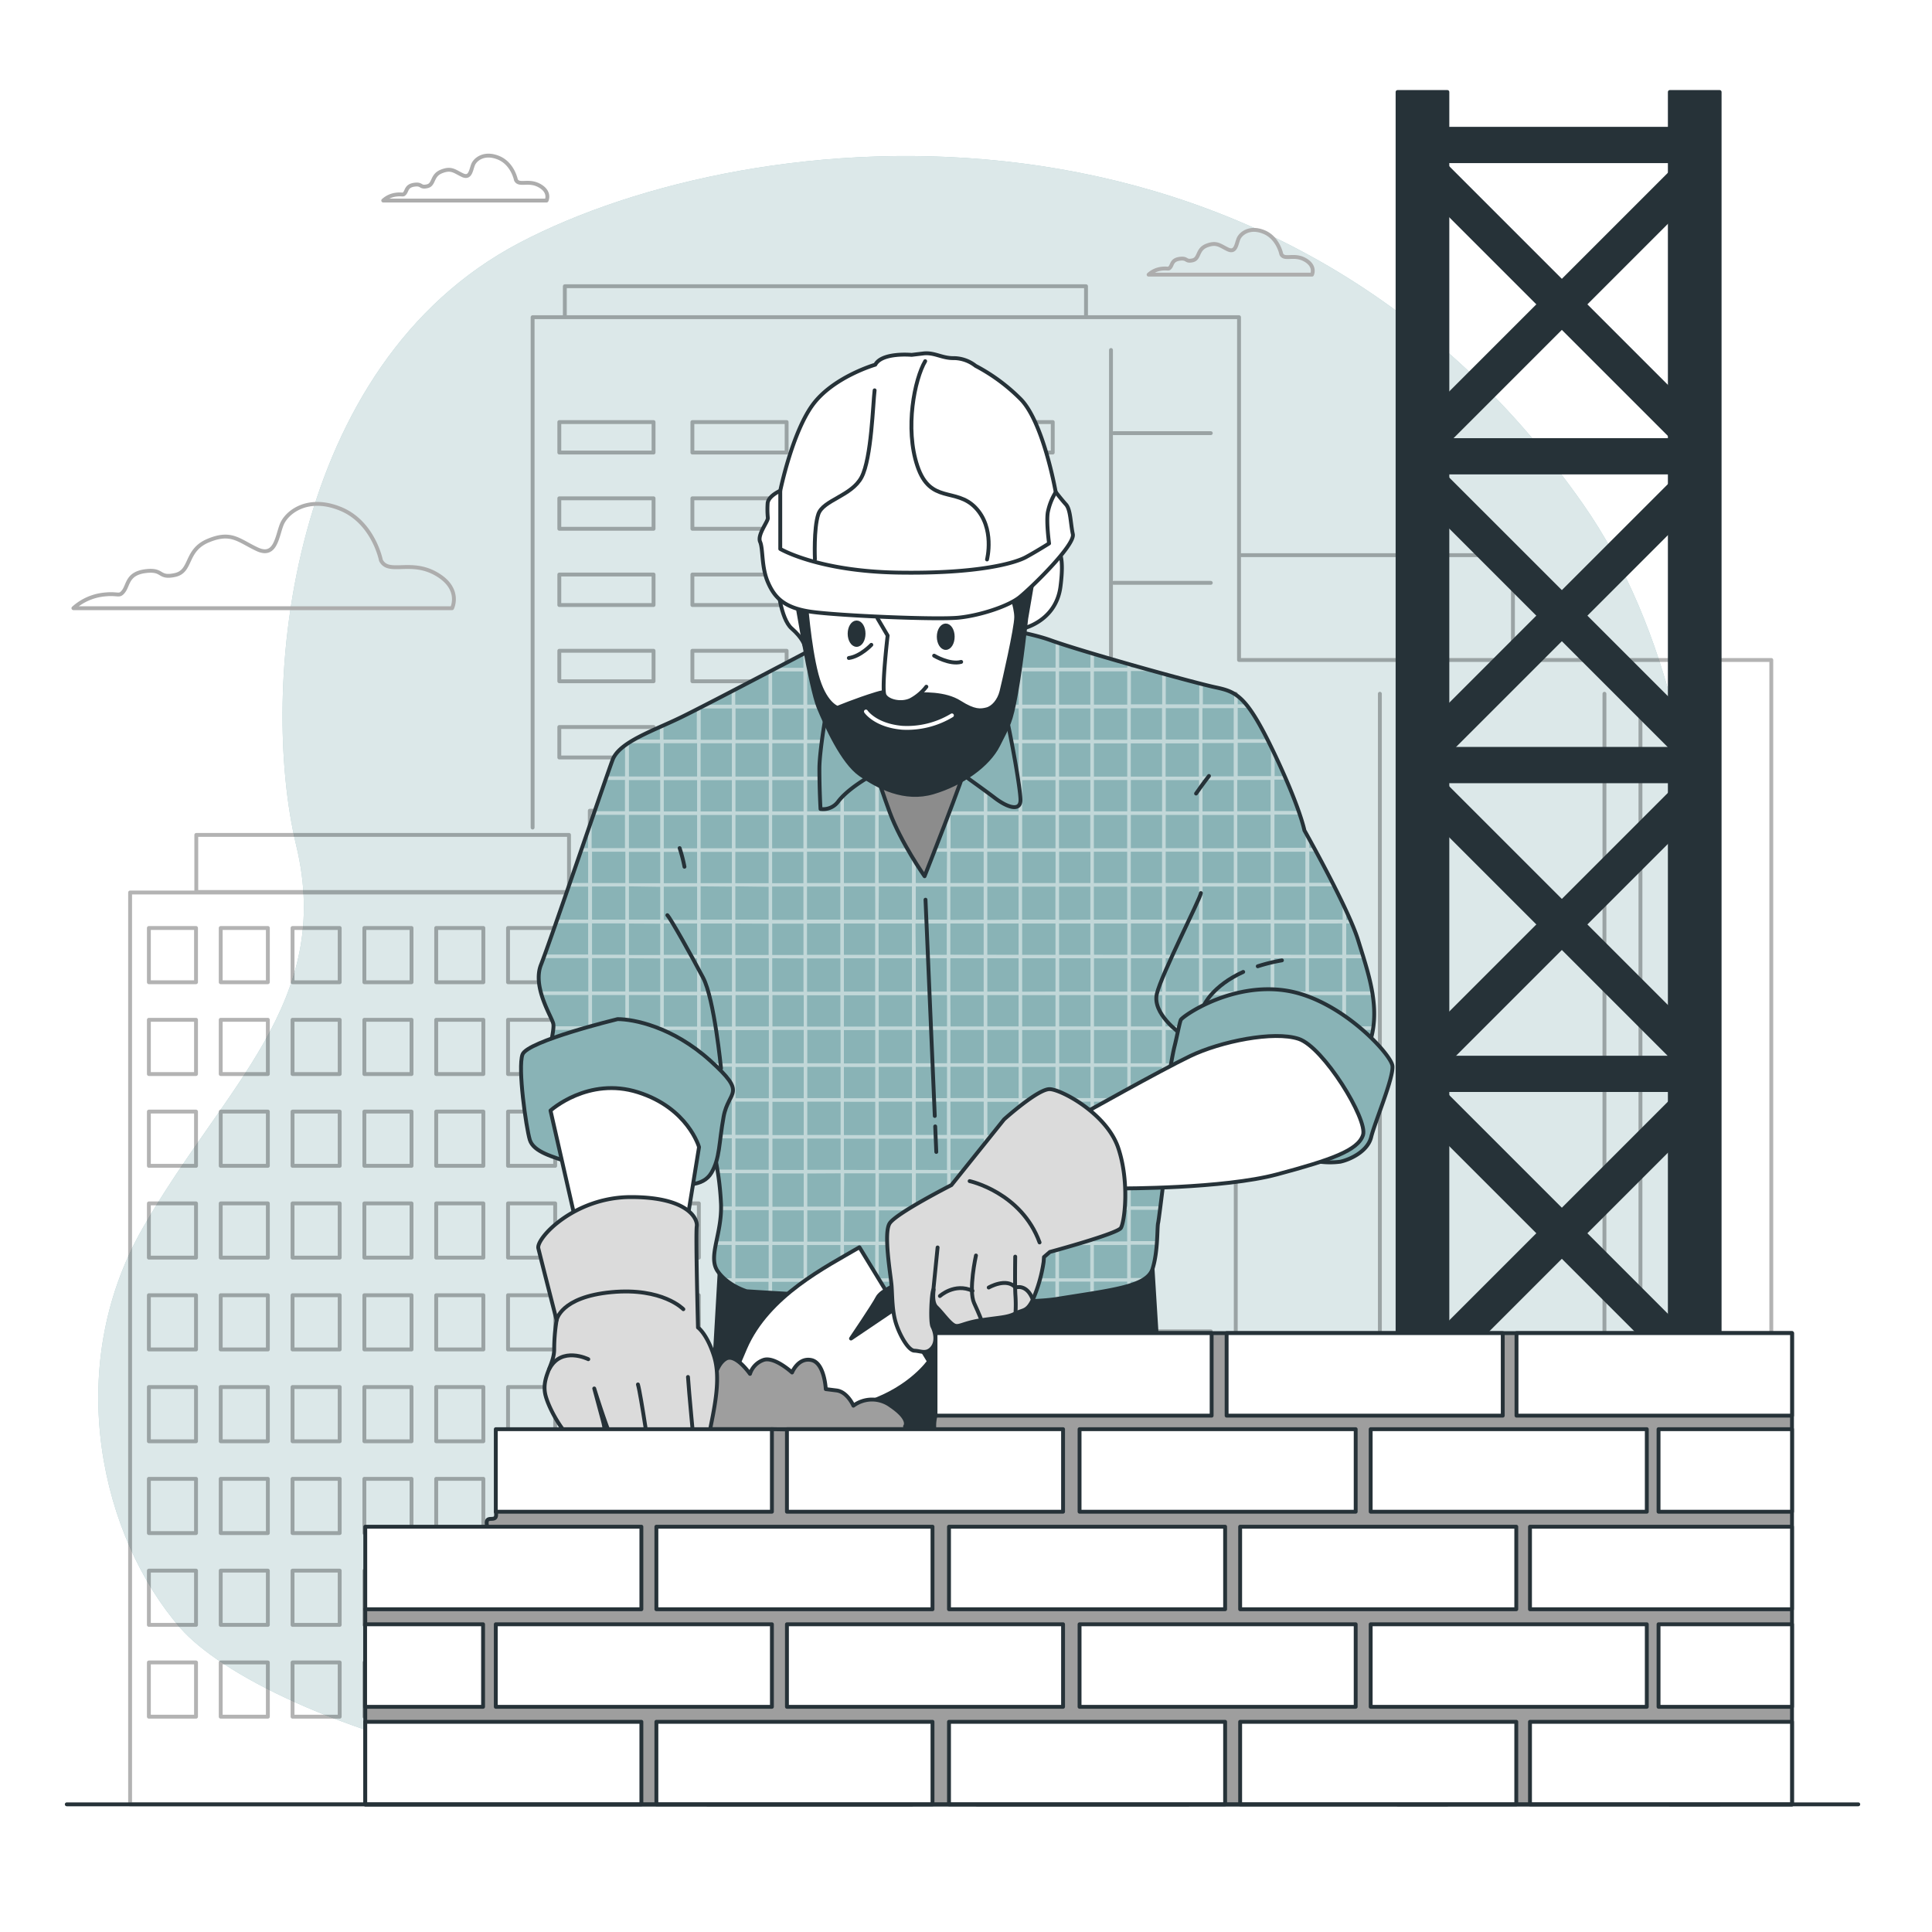 <svg xmlns="http://www.w3.org/2000/svg" xmlns:xlink="http://www.w3.org/1999/xlink" xmlns:svgjs="http://svgjs.com/svgjs" class="animated" id="freepik_stories-bricklayer" viewBox="0 0 500 500"><style>svg#freepik_stories-bricklayer:not(.animated) .animable {opacity: 0;}svg#freepik_stories-bricklayer.animated #freepik--background-simple--inject-19 {animation: 1s 1 forwards cubic-bezier(.36,-0.01,.5,1.38) slideDown;animation-delay: 0s;}svg#freepik_stories-bricklayer.animated #freepik--Buildings--inject-19 {animation: 1s 1 forwards cubic-bezier(.36,-0.01,.5,1.38) lightSpeedRight;animation-delay: 0s;}svg#freepik_stories-bricklayer.animated #freepik--Clouds--inject-19 {animation: 1s 1 forwards cubic-bezier(.36,-0.01,.5,1.38) lightSpeedRight;animation-delay: 0s;}svg#freepik_stories-bricklayer.animated #freepik--Crane--inject-19 {animation: 1s 1 forwards cubic-bezier(.36,-0.01,.5,1.38) lightSpeedLeft;animation-delay: 0s;}svg#freepik_stories-bricklayer.animated #freepik--Character--inject-19 {animation: 1s 1 forwards cubic-bezier(.36,-0.01,.5,1.38) slideLeft;animation-delay: 0s;}svg#freepik_stories-bricklayer.animated #freepik--Bricks--inject-19 {animation: 1s 1 forwards cubic-bezier(.36,-0.01,.5,1.38) zoomOut;animation-delay: 0s;}svg#freepik_stories-bricklayer.animated #freepik--Wall--inject-19 {animation: 1s 1 forwards cubic-bezier(.36,-0.01,.5,1.38) slideRight;animation-delay: 0s;}            @keyframes slideDown {                0% {                    opacity: 0;                    transform: translateY(-30px);                }                100% {                    opacity: 1;                    transform: translateY(0);                }            }                    @keyframes lightSpeedRight {              from {                transform: translate3d(50%, 0, 0) skewX(-20deg);                opacity: 0;              }              60% {                transform: skewX(10deg);                opacity: 1;              }              80% {                transform: skewX(-2deg);              }              to {                opacity: 1;                transform: translate3d(0, 0, 0);              }            }                    @keyframes lightSpeedLeft {              from {                transform: translate3d(-50%, 0, 0) skewX(20deg);                opacity: 0;              }              60% {                transform: skewX(-10deg);                opacity: 1;              }              80% {                transform: skewX(2deg);              }              to {                opacity: 1;                transform: translate3d(0, 0, 0);              }            }                    @keyframes slideLeft {                0% {                    opacity: 0;                    transform: translateX(-30px);                }                100% {                    opacity: 1;                    transform: translateX(0);                }            }                    @keyframes zoomOut {                0% {                    opacity: 0;                    transform: scale(1.5);                }                100% {                    opacity: 1;                    transform: scale(1);                }            }                    @keyframes slideRight {                0% {                    opacity: 0;                    transform: translateX(30px);                }                100% {                    opacity: 1;                    transform: translateX(0);                }            }        </style><g id="freepik--background-simple--inject-19" style="transform-origin: 233.594px 251.91px 0px;" class="animable"><path d="M438.86,304.34s16.5-108.74-29.25-174c-79.4-113.25-215.21-99-275.2-67.49s-67.49,115.48-57.74,156-18.75,62.24-39.75,99-10.5,80.23,9.75,103.48,123,64.49,258,27S438.86,304.34,438.86,304.34Z" style="fill: #89B3B6; transform-origin: 233.594px 251.91px 0px;" id="elq6zzciu79s" class="animable"></path><g id="el2a1w31e0l8"><path d="M438.86,304.34s16.5-108.74-29.25-174c-79.4-113.25-215.21-99-275.2-67.49s-67.49,115.48-57.74,156-18.75,62.24-39.75,99-10.5,80.23,9.75,103.48,123,64.49,258,27S438.86,304.34,438.86,304.34Z" style="fill: rgb(255, 255, 255); opacity: 0.7; transform-origin: 233.594px 251.91px 0px;" class="animable" id="el6gxpyui78jp"></path></g></g><g id="freepik--Buildings--inject-19" style="transform-origin: 246.04px 270.525px 0px;" class="animable"><g id="el0wwwumqcs6hm"><g style="opacity: 0.3; transform-origin: 120.34px 338.39px 0px;" class="animable" id="el70sxym2ue9v"><rect x="33.67" y="230.98" width="173.34" height="235.99" style="fill: none; stroke: rgb(0, 0, 0); stroke-linecap: round; stroke-linejoin: round; transform-origin: 120.34px 348.975px 0px;" id="el6e7lds6zfcm" class="animable"></rect><rect x="38.53" y="240.16" width="12.2" height="14.04" style="fill: none; stroke: rgb(0, 0, 0); stroke-linecap: round; stroke-linejoin: round; transform-origin: 44.63px 247.18px 0px;" id="elcdhn601d9h" class="animable"></rect><rect x="57.12" y="240.16" width="12.2" height="14.04" style="fill: none; stroke: rgb(0, 0, 0); stroke-linecap: round; stroke-linejoin: round; transform-origin: 63.22px 247.18px 0px;" id="elj9coactf6gi" class="animable"></rect><rect x="75.71" y="240.16" width="12.2" height="14.04" style="fill: none; stroke: rgb(0, 0, 0); stroke-linecap: round; stroke-linejoin: round; transform-origin: 81.81px 247.18px 0px;" id="ellqu16g4jypg" class="animable"></rect><rect x="94.3" y="240.16" width="12.2" height="14.04" style="fill: none; stroke: rgb(0, 0, 0); stroke-linecap: round; stroke-linejoin: round; transform-origin: 100.4px 247.18px 0px;" id="el1etpy5jx3gc" class="animable"></rect><rect x="112.89" y="240.16" width="12.2" height="14.04" style="fill: none; stroke: rgb(0, 0, 0); stroke-linecap: round; stroke-linejoin: round; transform-origin: 118.99px 247.18px 0px;" id="elvjoxpjynft" class="animable"></rect><rect x="131.48" y="240.16" width="12.2" height="14.04" style="fill: none; stroke: rgb(0, 0, 0); stroke-linecap: round; stroke-linejoin: round; transform-origin: 137.58px 247.18px 0px;" id="elkbo0es6rwub" class="animable"></rect><rect x="150.07" y="240.16" width="12.2" height="14.04" style="fill: none; stroke: rgb(0, 0, 0); stroke-linecap: round; stroke-linejoin: round; transform-origin: 156.17px 247.18px 0px;" id="elvox07oi129" class="animable"></rect><rect x="168.66" y="240.16" width="12.2" height="14.04" style="fill: none; stroke: rgb(0, 0, 0); stroke-linecap: round; stroke-linejoin: round; transform-origin: 174.76px 247.18px 0px;" id="elr8an2kkmyl" class="animable"></rect><rect x="187.25" y="240.16" width="12.2" height="14.04" style="fill: none; stroke: rgb(0, 0, 0); stroke-linecap: round; stroke-linejoin: round; transform-origin: 193.35px 247.18px 0px;" id="elcyjxmcnfhoa" class="animable"></rect><rect x="38.53" y="263.92" width="12.2" height="14.04" style="fill: none; stroke: rgb(0, 0, 0); stroke-linecap: round; stroke-linejoin: round; transform-origin: 44.63px 270.94px 0px;" id="eleroq7jlc4p4" class="animable"></rect><rect x="57.12" y="263.92" width="12.2" height="14.04" style="fill: none; stroke: rgb(0, 0, 0); stroke-linecap: round; stroke-linejoin: round; transform-origin: 63.22px 270.94px 0px;" id="el9dh7tk0rny5" class="animable"></rect><rect x="75.71" y="263.92" width="12.2" height="14.04" style="fill: none; stroke: rgb(0, 0, 0); stroke-linecap: round; stroke-linejoin: round; transform-origin: 81.81px 270.94px 0px;" id="el7km99usolz2" class="animable"></rect><rect x="94.3" y="263.92" width="12.2" height="14.04" style="fill: none; stroke: rgb(0, 0, 0); stroke-linecap: round; stroke-linejoin: round; transform-origin: 100.4px 270.94px 0px;" id="elf58chdl7he" class="animable"></rect><rect x="112.89" y="263.92" width="12.2" height="14.04" style="fill: none; stroke: rgb(0, 0, 0); stroke-linecap: round; stroke-linejoin: round; transform-origin: 118.99px 270.94px 0px;" id="elaeb28t07i7j" class="animable"></rect><rect x="131.48" y="263.92" width="12.2" height="14.04" style="fill: none; stroke: rgb(0, 0, 0); stroke-linecap: round; stroke-linejoin: round; transform-origin: 137.58px 270.94px 0px;" id="eldk2uirhi8v4" class="animable"></rect><rect x="150.07" y="263.92" width="12.2" height="14.04" style="fill: none; stroke: rgb(0, 0, 0); stroke-linecap: round; stroke-linejoin: round; transform-origin: 156.17px 270.94px 0px;" id="elj5jvqul4bd" class="animable"></rect><rect x="168.66" y="263.92" width="12.2" height="14.04" style="fill: none; stroke: rgb(0, 0, 0); stroke-linecap: round; stroke-linejoin: round; transform-origin: 174.76px 270.94px 0px;" id="elnyosdfjvvzm" class="animable"></rect><rect x="187.25" y="263.92" width="12.2" height="14.04" style="fill: none; stroke: rgb(0, 0, 0); stroke-linecap: round; stroke-linejoin: round; transform-origin: 193.35px 270.94px 0px;" id="el97jk6z8ozi8" class="animable"></rect><rect x="38.53" y="287.68" width="12.2" height="14.04" style="fill: none; stroke: rgb(0, 0, 0); stroke-linecap: round; stroke-linejoin: round; transform-origin: 44.63px 294.7px 0px;" id="elaser4k9quuc" class="animable"></rect><rect x="57.12" y="287.68" width="12.2" height="14.04" style="fill: none; stroke: rgb(0, 0, 0); stroke-linecap: round; stroke-linejoin: round; transform-origin: 63.22px 294.7px 0px;" id="elm8luzicfr5" class="animable"></rect><rect x="75.71" y="287.68" width="12.2" height="14.04" style="fill: none; stroke: rgb(0, 0, 0); stroke-linecap: round; stroke-linejoin: round; transform-origin: 81.81px 294.7px 0px;" id="el7d3h7jqimvp" class="animable"></rect><rect x="94.3" y="287.68" width="12.2" height="14.04" style="fill: none; stroke: rgb(0, 0, 0); stroke-linecap: round; stroke-linejoin: round; transform-origin: 100.4px 294.7px 0px;" id="el1kcft413kxq" class="animable"></rect><rect x="112.89" y="287.68" width="12.2" height="14.04" style="fill: none; stroke: rgb(0, 0, 0); stroke-linecap: round; stroke-linejoin: round; transform-origin: 118.99px 294.7px 0px;" id="eleco45u52xpe" class="animable"></rect><rect x="131.48" y="287.68" width="12.2" height="14.04" style="fill: none; stroke: rgb(0, 0, 0); stroke-linecap: round; stroke-linejoin: round; transform-origin: 137.58px 294.7px 0px;" id="elljnxdcyadac" class="animable"></rect><rect x="150.07" y="287.68" width="12.2" height="14.04" style="fill: none; stroke: rgb(0, 0, 0); stroke-linecap: round; stroke-linejoin: round; transform-origin: 156.17px 294.7px 0px;" id="eld30qo31n7kc" class="animable"></rect><rect x="168.66" y="287.68" width="12.2" height="14.04" style="fill: none; stroke: rgb(0, 0, 0); stroke-linecap: round; stroke-linejoin: round; transform-origin: 174.76px 294.7px 0px;" id="el7egzmok5hfm" class="animable"></rect><rect x="187.25" y="287.68" width="12.2" height="14.04" style="fill: none; stroke: rgb(0, 0, 0); stroke-linecap: round; stroke-linejoin: round; transform-origin: 193.35px 294.7px 0px;" id="eljp527nkeyp" class="animable"></rect><rect x="38.53" y="311.44" width="12.2" height="14.04" style="fill: none; stroke: rgb(0, 0, 0); stroke-linecap: round; stroke-linejoin: round; transform-origin: 44.63px 318.46px 0px;" id="elmja2efivwng" class="animable"></rect><rect x="57.12" y="311.44" width="12.2" height="14.04" style="fill: none; stroke: rgb(0, 0, 0); stroke-linecap: round; stroke-linejoin: round; transform-origin: 63.22px 318.46px 0px;" id="eldmk1v7hdurf" class="animable"></rect><rect x="75.71" y="311.44" width="12.2" height="14.04" style="fill: none; stroke: rgb(0, 0, 0); stroke-linecap: round; stroke-linejoin: round; transform-origin: 81.81px 318.46px 0px;" id="el33xjdqlwzz3" class="animable"></rect><rect x="94.3" y="311.44" width="12.2" height="14.04" style="fill: none; stroke: rgb(0, 0, 0); stroke-linecap: round; stroke-linejoin: round; transform-origin: 100.4px 318.46px 0px;" id="elhpl6xnot7tg" class="animable"></rect><rect x="112.89" y="311.44" width="12.2" height="14.04" style="fill: none; stroke: rgb(0, 0, 0); stroke-linecap: round; stroke-linejoin: round; transform-origin: 118.99px 318.46px 0px;" id="elkgsct7c8lrd" class="animable"></rect><rect x="131.48" y="311.44" width="12.2" height="14.04" style="fill: none; stroke: rgb(0, 0, 0); stroke-linecap: round; stroke-linejoin: round; transform-origin: 137.58px 318.46px 0px;" id="elxjf0sjclk3" class="animable"></rect><rect x="150.07" y="311.44" width="12.2" height="14.04" style="fill: none; stroke: rgb(0, 0, 0); stroke-linecap: round; stroke-linejoin: round; transform-origin: 156.17px 318.46px 0px;" id="elvp6xoxqp29n" class="animable"></rect><rect x="168.66" y="311.44" width="12.2" height="14.04" style="fill: none; stroke: rgb(0, 0, 0); stroke-linecap: round; stroke-linejoin: round; transform-origin: 174.76px 318.46px 0px;" id="elbevw1uvua66" class="animable"></rect><rect x="187.25" y="311.44" width="12.2" height="14.04" style="fill: none; stroke: rgb(0, 0, 0); stroke-linecap: round; stroke-linejoin: round; transform-origin: 193.35px 318.46px 0px;" id="elfe1j30peqy" class="animable"></rect><rect x="38.53" y="335.2" width="12.2" height="14.04" style="fill: none; stroke: rgb(0, 0, 0); stroke-linecap: round; stroke-linejoin: round; transform-origin: 44.63px 342.22px 0px;" id="eluk9pv0lg4u" class="animable"></rect><rect x="57.12" y="335.2" width="12.2" height="14.04" style="fill: none; stroke: rgb(0, 0, 0); stroke-linecap: round; stroke-linejoin: round; transform-origin: 63.22px 342.22px 0px;" id="elatqmi00z1g5" class="animable"></rect><rect x="75.71" y="335.2" width="12.2" height="14.04" style="fill: none; stroke: rgb(0, 0, 0); stroke-linecap: round; stroke-linejoin: round; transform-origin: 81.81px 342.22px 0px;" id="ela27qjxfa3rj" class="animable"></rect><rect x="94.3" y="335.2" width="12.2" height="14.04" style="fill: none; stroke: rgb(0, 0, 0); stroke-linecap: round; stroke-linejoin: round; transform-origin: 100.4px 342.22px 0px;" id="el0d8zhklfz28h" class="animable"></rect><rect x="112.89" y="335.2" width="12.2" height="14.04" style="fill: none; stroke: rgb(0, 0, 0); stroke-linecap: round; stroke-linejoin: round; transform-origin: 118.99px 342.22px 0px;" id="el9ddwoyli2tt" class="animable"></rect><rect x="131.48" y="335.2" width="12.2" height="14.04" style="fill: none; stroke: rgb(0, 0, 0); stroke-linecap: round; stroke-linejoin: round; transform-origin: 137.58px 342.22px 0px;" id="el5d16c79xy3m" class="animable"></rect><rect x="150.07" y="335.2" width="12.2" height="14.04" style="fill: none; stroke: rgb(0, 0, 0); stroke-linecap: round; stroke-linejoin: round; transform-origin: 156.17px 342.22px 0px;" id="el0h8jl43w8mcl" class="animable"></rect><rect x="168.66" y="335.2" width="12.2" height="14.04" style="fill: none; stroke: rgb(0, 0, 0); stroke-linecap: round; stroke-linejoin: round; transform-origin: 174.76px 342.22px 0px;" id="el0aeyg3esxn9" class="animable"></rect><rect x="187.25" y="335.2" width="12.2" height="14.04" style="fill: none; stroke: rgb(0, 0, 0); stroke-linecap: round; stroke-linejoin: round; transform-origin: 193.35px 342.22px 0px;" id="el1miqitrz0hz" class="animable"></rect><rect x="38.53" y="358.96" width="12.2" height="14.04" style="fill: none; stroke: rgb(0, 0, 0); stroke-linecap: round; stroke-linejoin: round; transform-origin: 44.63px 365.98px 0px;" id="eluyrii5zhdh" class="animable"></rect><rect x="57.12" y="358.96" width="12.2" height="14.04" style="fill: none; stroke: rgb(0, 0, 0); stroke-linecap: round; stroke-linejoin: round; transform-origin: 63.22px 365.98px 0px;" id="el5p2nw0dv654" class="animable"></rect><rect x="75.71" y="358.96" width="12.2" height="14.04" style="fill: none; stroke: rgb(0, 0, 0); stroke-linecap: round; stroke-linejoin: round; transform-origin: 81.81px 365.98px 0px;" id="el604exwj14wa" class="animable"></rect><rect x="94.3" y="358.96" width="12.2" height="14.04" style="fill: none; stroke: rgb(0, 0, 0); stroke-linecap: round; stroke-linejoin: round; transform-origin: 100.4px 365.98px 0px;" id="elbmnx7kh22d" class="animable"></rect><rect x="112.89" y="358.96" width="12.2" height="14.04" style="fill: none; stroke: rgb(0, 0, 0); stroke-linecap: round; stroke-linejoin: round; transform-origin: 118.99px 365.98px 0px;" id="elb1yjah89aov" class="animable"></rect><rect x="131.48" y="358.96" width="12.2" height="14.04" style="fill: none; stroke: rgb(0, 0, 0); stroke-linecap: round; stroke-linejoin: round; transform-origin: 137.58px 365.98px 0px;" id="el60nq6e1ircu" class="animable"></rect><rect x="150.07" y="358.96" width="12.2" height="14.04" style="fill: none; stroke: rgb(0, 0, 0); stroke-linecap: round; stroke-linejoin: round; transform-origin: 156.17px 365.98px 0px;" id="elwhz1pdxkjvf" class="animable"></rect><rect x="168.66" y="358.96" width="12.2" height="14.04" style="fill: none; stroke: rgb(0, 0, 0); stroke-linecap: round; stroke-linejoin: round; transform-origin: 174.76px 365.98px 0px;" id="el4wzj2mbx1qc" class="animable"></rect><rect x="187.25" y="358.96" width="12.2" height="14.04" style="fill: none; stroke: rgb(0, 0, 0); stroke-linecap: round; stroke-linejoin: round; transform-origin: 193.35px 365.98px 0px;" id="elpldizdcrx8n" class="animable"></rect><rect x="38.53" y="382.72" width="12.2" height="14.04" style="fill: none; stroke: rgb(0, 0, 0); stroke-linecap: round; stroke-linejoin: round; transform-origin: 44.63px 389.74px 0px;" id="elddwpsi84nj9" class="animable"></rect><rect x="57.12" y="382.72" width="12.2" height="14.04" style="fill: none; stroke: rgb(0, 0, 0); stroke-linecap: round; stroke-linejoin: round; transform-origin: 63.22px 389.74px 0px;" id="el05wj9yio5j5" class="animable"></rect><rect x="75.71" y="382.72" width="12.2" height="14.04" style="fill: none; stroke: rgb(0, 0, 0); stroke-linecap: round; stroke-linejoin: round; transform-origin: 81.81px 389.74px 0px;" id="elru96057rzgr" class="animable"></rect><rect x="94.3" y="382.72" width="12.2" height="14.04" style="fill: none; stroke: rgb(0, 0, 0); stroke-linecap: round; stroke-linejoin: round; transform-origin: 100.4px 389.74px 0px;" id="elzynn0rg1zsb" class="animable"></rect><rect x="112.89" y="382.72" width="12.2" height="14.04" style="fill: none; stroke: rgb(0, 0, 0); stroke-linecap: round; stroke-linejoin: round; transform-origin: 118.99px 389.74px 0px;" id="elbuzaarzenm" class="animable"></rect><rect x="131.48" y="382.72" width="12.2" height="14.04" style="fill: none; stroke: rgb(0, 0, 0); stroke-linecap: round; stroke-linejoin: round; transform-origin: 137.58px 389.74px 0px;" id="el967acf5hobd" class="animable"></rect><rect x="150.07" y="382.72" width="12.2" height="14.04" style="fill: none; stroke: rgb(0, 0, 0); stroke-linecap: round; stroke-linejoin: round; transform-origin: 156.17px 389.74px 0px;" id="el2zs96q6bvwu" class="animable"></rect><rect x="168.66" y="382.72" width="12.2" height="14.04" style="fill: none; stroke: rgb(0, 0, 0); stroke-linecap: round; stroke-linejoin: round; transform-origin: 174.76px 389.74px 0px;" id="ela7oe1e5kpra" class="animable"></rect><rect x="187.25" y="382.72" width="12.2" height="14.04" style="fill: none; stroke: rgb(0, 0, 0); stroke-linecap: round; stroke-linejoin: round; transform-origin: 193.35px 389.74px 0px;" id="elj9hnqlfweb" class="animable"></rect><rect x="38.53" y="406.48" width="12.2" height="14.04" style="fill: none; stroke: rgb(0, 0, 0); stroke-linecap: round; stroke-linejoin: round; transform-origin: 44.63px 413.5px 0px;" id="elcrogi76pfqp" class="animable"></rect><rect x="57.12" y="406.48" width="12.2" height="14.04" style="fill: none; stroke: rgb(0, 0, 0); stroke-linecap: round; stroke-linejoin: round; transform-origin: 63.22px 413.5px 0px;" id="el12x19h1atlc" class="animable"></rect><rect x="75.71" y="406.48" width="12.2" height="14.04" style="fill: none; stroke: rgb(0, 0, 0); stroke-linecap: round; stroke-linejoin: round; transform-origin: 81.81px 413.5px 0px;" id="elurs5wzt1jym" class="animable"></rect><rect x="94.3" y="406.48" width="12.2" height="14.04" style="fill: none; stroke: rgb(0, 0, 0); stroke-linecap: round; stroke-linejoin: round; transform-origin: 100.4px 413.5px 0px;" id="elpizp6nglyn" class="animable"></rect><rect x="112.89" y="406.48" width="12.2" height="14.04" style="fill: none; stroke: rgb(0, 0, 0); stroke-linecap: round; stroke-linejoin: round; transform-origin: 118.99px 413.5px 0px;" id="el1g4g7ydkt1c" class="animable"></rect><rect x="131.48" y="406.48" width="12.2" height="14.04" style="fill: none; stroke: rgb(0, 0, 0); stroke-linecap: round; stroke-linejoin: round; transform-origin: 137.58px 413.5px 0px;" id="elomd9dge42ko" class="animable"></rect><rect x="150.07" y="406.48" width="12.2" height="14.04" style="fill: none; stroke: rgb(0, 0, 0); stroke-linecap: round; stroke-linejoin: round; transform-origin: 156.17px 413.5px 0px;" id="elhfkra5h4bl8" class="animable"></rect><rect x="168.66" y="406.48" width="12.2" height="14.04" style="fill: none; stroke: rgb(0, 0, 0); stroke-linecap: round; stroke-linejoin: round; transform-origin: 174.76px 413.5px 0px;" id="el2z706kiouco" class="animable"></rect><rect x="187.25" y="406.48" width="12.2" height="14.04" style="fill: none; stroke: rgb(0, 0, 0); stroke-linecap: round; stroke-linejoin: round; transform-origin: 193.35px 413.5px 0px;" id="el8thggiai8wx" class="animable"></rect><rect x="38.53" y="430.24" width="12.2" height="14.04" style="fill: none; stroke: rgb(0, 0, 0); stroke-linecap: round; stroke-linejoin: round; transform-origin: 44.63px 437.26px 0px;" id="elpbfwwcv51u" class="animable"></rect><rect x="57.12" y="430.24" width="12.2" height="14.04" style="fill: none; stroke: rgb(0, 0, 0); stroke-linecap: round; stroke-linejoin: round; transform-origin: 63.22px 437.26px 0px;" id="elcx7nhv8hc0m" class="animable"></rect><rect x="75.71" y="430.24" width="12.2" height="14.04" style="fill: none; stroke: rgb(0, 0, 0); stroke-linecap: round; stroke-linejoin: round; transform-origin: 81.81px 437.26px 0px;" id="elsxwlm308qo" class="animable"></rect><rect x="94.3" y="430.24" width="12.2" height="14.04" style="fill: none; stroke: rgb(0, 0, 0); stroke-linecap: round; stroke-linejoin: round; transform-origin: 100.4px 437.26px 0px;" id="elwppxuazsejj" class="animable"></rect><rect x="112.89" y="430.24" width="12.2" height="14.04" style="fill: none; stroke: rgb(0, 0, 0); stroke-linecap: round; stroke-linejoin: round; transform-origin: 118.99px 437.26px 0px;" id="el4rpflptio5n" class="animable"></rect><rect x="131.48" y="430.24" width="12.2" height="14.04" style="fill: none; stroke: rgb(0, 0, 0); stroke-linecap: round; stroke-linejoin: round; transform-origin: 137.58px 437.26px 0px;" id="eltkrlcnhvkb" class="animable"></rect><rect x="150.07" y="430.24" width="12.2" height="14.04" style="fill: none; stroke: rgb(0, 0, 0); stroke-linecap: round; stroke-linejoin: round; transform-origin: 156.17px 437.26px 0px;" id="elr464lajdk6" class="animable"></rect><rect x="168.66" y="430.24" width="12.2" height="14.04" style="fill: none; stroke: rgb(0, 0, 0); stroke-linecap: round; stroke-linejoin: round; transform-origin: 174.76px 437.26px 0px;" id="elopeiyzbc9us" class="animable"></rect><rect x="187.25" y="430.24" width="12.2" height="14.04" style="fill: none; stroke: rgb(0, 0, 0); stroke-linecap: round; stroke-linejoin: round; transform-origin: 193.35px 437.26px 0px;" id="elgfmf83xuzt4" class="animable"></rect><rect x="50.8" y="216.07" width="96.46" height="14.77" style="fill: none; stroke: rgb(0, 0, 0); stroke-linecap: round; stroke-linejoin: round; transform-origin: 99.03px 223.455px 0px;" id="elaqrhy6ngc1j" class="animable"></rect><rect x="152.64" y="209.81" width="2.69" height="21.49" style="fill: none; stroke: rgb(0, 0, 0); stroke-linecap: round; stroke-linejoin: round; transform-origin: 153.985px 220.555px 0px;" id="elti7njzd2wz" class="animable"></rect></g></g><g id="ellzqahffj5sn"><g style="opacity: 0.3; transform-origin: 298.125px 266.14px 0px;" class="animable" id="elvi9ybtzajj"><polyline points="137.84 214.17 137.84 82.09 320.66 82.09 320.66 170.8 458.41 170.8 458.41 458.2" style="fill: none; stroke: rgb(0, 0, 0); stroke-linecap: round; stroke-linejoin: round; transform-origin: 298.125px 270.145px 0px;" id="el95ktix0ckgd" class="animable"></polyline><line x1="319.81" y1="179.54" x2="319.81" y2="408.41" style="fill: none; stroke: rgb(0, 0, 0); stroke-linecap: round; stroke-linejoin: round; transform-origin: 319.81px 293.975px 0px;" id="elon55ctduc" class="animable"></line><line x1="357.11" y1="179.54" x2="357.11" y2="408.41" style="fill: none; stroke: rgb(0, 0, 0); stroke-linecap: round; stroke-linejoin: round; transform-origin: 357.11px 293.975px 0px;" id="elkkccdywhif" class="animable"></line><line x1="366.44" y1="179.54" x2="366.44" y2="408.41" style="fill: none; stroke: rgb(0, 0, 0); stroke-linecap: round; stroke-linejoin: round; transform-origin: 366.44px 293.975px 0px;" id="elsmmiue2sdk" class="animable"></line><line x1="415.23" y1="179.54" x2="415.23" y2="408.41" style="fill: none; stroke: rgb(0, 0, 0); stroke-linecap: round; stroke-linejoin: round; transform-origin: 415.23px 293.975px 0px;" id="el99u031gkkzv" class="animable"></line><line x1="424.55" y1="179.54" x2="424.55" y2="408.41" style="fill: none; stroke: rgb(0, 0, 0); stroke-linecap: round; stroke-linejoin: round; transform-origin: 424.55px 293.975px 0px;" id="el7unwvnxi7k" class="animable"></line><line x1="287.52" y1="90.58" x2="287.52" y2="411.28" style="fill: none; stroke: rgb(0, 0, 0); stroke-linecap: round; stroke-linejoin: round; transform-origin: 287.52px 250.93px 0px;" id="elj4l86mc21i" class="animable"></line><line x1="288.24" y1="112.1" x2="313.35" y2="112.1" style="fill: none; stroke: rgb(0, 0, 0); stroke-linecap: round; stroke-linejoin: round; transform-origin: 300.795px 112.1px 0px;" id="elt8eg42tnfn" class="animable"></line><line x1="288.24" y1="150.84" x2="313.35" y2="150.84" style="fill: none; stroke: rgb(0, 0, 0); stroke-linecap: round; stroke-linejoin: round; transform-origin: 300.795px 150.84px 0px;" id="eliso0qbi1kb" class="animable"></line><line x1="288.24" y1="189.58" x2="313.35" y2="189.58" style="fill: none; stroke: rgb(0, 0, 0); stroke-linecap: round; stroke-linejoin: round; transform-origin: 300.795px 189.58px 0px;" id="elnm7trh7qemc" class="animable"></line><line x1="288.24" y1="228.33" x2="313.35" y2="228.33" style="fill: none; stroke: rgb(0, 0, 0); stroke-linecap: round; stroke-linejoin: round; transform-origin: 300.795px 228.33px 0px;" id="elhtutzf3dj3c" class="animable"></line><line x1="288.24" y1="267.07" x2="313.35" y2="267.07" style="fill: none; stroke: rgb(0, 0, 0); stroke-linecap: round; stroke-linejoin: round; transform-origin: 300.795px 267.07px 0px;" id="elymwoh0q98jr" class="animable"></line><line x1="288.24" y1="305.81" x2="313.35" y2="305.81" style="fill: none; stroke: rgb(0, 0, 0); stroke-linecap: round; stroke-linejoin: round; transform-origin: 300.795px 305.81px 0px;" id="el9v5pf18tbm8" class="animable"></line><line x1="288.24" y1="344.55" x2="313.35" y2="344.55" style="fill: none; stroke: rgb(0, 0, 0); stroke-linecap: round; stroke-linejoin: round; transform-origin: 300.795px 344.55px 0px;" id="elpvbpyazq0wj" class="animable"></line><rect x="144.75" y="109.23" width="24.39" height="7.89" style="fill: none; stroke: rgb(0, 0, 0); stroke-linecap: round; stroke-linejoin: round; transform-origin: 156.945px 113.175px 0px;" id="el3439zfsmvhm" class="animable"></rect><rect x="179.19" y="109.23" width="24.39" height="7.89" style="fill: none; stroke: rgb(0, 0, 0); stroke-linecap: round; stroke-linejoin: round; transform-origin: 191.385px 113.175px 0px;" id="ely9vy9mdqell" class="animable"></rect><rect x="213.62" y="109.23" width="24.39" height="7.89" style="fill: none; stroke: rgb(0, 0, 0); stroke-linecap: round; stroke-linejoin: round; transform-origin: 225.815px 113.175px 0px;" id="el1zbks9smotn" class="animable"></rect><rect x="248.06" y="109.23" width="24.39" height="7.89" style="fill: none; stroke: rgb(0, 0, 0); stroke-linecap: round; stroke-linejoin: round; transform-origin: 260.255px 113.175px 0px;" id="elfykx7ef3apv" class="animable"></rect><rect x="144.75" y="128.96" width="24.39" height="7.89" style="fill: none; stroke: rgb(0, 0, 0); stroke-linecap: round; stroke-linejoin: round; transform-origin: 156.945px 132.905px 0px;" id="elluml85105bk" class="animable"></rect><rect x="179.19" y="128.96" width="24.39" height="7.89" style="fill: none; stroke: rgb(0, 0, 0); stroke-linecap: round; stroke-linejoin: round; transform-origin: 191.385px 132.905px 0px;" id="el8w8i7ngym6j" class="animable"></rect><rect x="213.62" y="128.96" width="24.39" height="7.89" style="fill: none; stroke: rgb(0, 0, 0); stroke-linecap: round; stroke-linejoin: round; transform-origin: 225.815px 132.905px 0px;" id="elpsdajjvyuh" class="animable"></rect><rect x="248.06" y="128.96" width="24.39" height="7.89" style="fill: none; stroke: rgb(0, 0, 0); stroke-linecap: round; stroke-linejoin: round; transform-origin: 260.255px 132.905px 0px;" id="elwsh3lk18llo" class="animable"></rect><rect x="144.75" y="148.69" width="24.39" height="7.89" style="fill: none; stroke: rgb(0, 0, 0); stroke-linecap: round; stroke-linejoin: round; transform-origin: 156.945px 152.635px 0px;" id="eljdd4662vrem" class="animable"></rect><rect x="179.19" y="148.69" width="24.39" height="7.89" style="fill: none; stroke: rgb(0, 0, 0); stroke-linecap: round; stroke-linejoin: round; transform-origin: 191.385px 152.635px 0px;" id="elyevsc3ebxxn" class="animable"></rect><rect x="213.62" y="148.69" width="24.39" height="7.89" style="fill: none; stroke: rgb(0, 0, 0); stroke-linecap: round; stroke-linejoin: round; transform-origin: 225.815px 152.635px 0px;" id="ela1l0ebi3n2c" class="animable"></rect><rect x="248.06" y="148.69" width="24.39" height="7.89" style="fill: none; stroke: rgb(0, 0, 0); stroke-linecap: round; stroke-linejoin: round; transform-origin: 260.255px 152.635px 0px;" id="el6wchpuck7wj" class="animable"></rect><rect x="144.75" y="168.42" width="24.39" height="7.89" style="fill: none; stroke: rgb(0, 0, 0); stroke-linecap: round; stroke-linejoin: round; transform-origin: 156.945px 172.365px 0px;" id="el3u7p2vxxuj" class="animable"></rect><rect x="179.19" y="168.42" width="24.39" height="7.89" style="fill: none; stroke: rgb(0, 0, 0); stroke-linecap: round; stroke-linejoin: round; transform-origin: 191.385px 172.365px 0px;" id="elfbk7jny2vit" class="animable"></rect><rect x="213.62" y="168.42" width="24.39" height="7.89" style="fill: none; stroke: rgb(0, 0, 0); stroke-linecap: round; stroke-linejoin: round; transform-origin: 225.815px 172.365px 0px;" id="el23j9ni5io0d" class="animable"></rect><rect x="248.06" y="168.42" width="24.39" height="7.89" style="fill: none; stroke: rgb(0, 0, 0); stroke-linecap: round; stroke-linejoin: round; transform-origin: 260.255px 172.365px 0px;" id="elp5dv6byy1qi" class="animable"></rect><rect x="144.75" y="188.15" width="24.39" height="7.89" style="fill: none; stroke: rgb(0, 0, 0); stroke-linecap: round; stroke-linejoin: round; transform-origin: 156.945px 192.095px 0px;" id="eltp3q2kzw5" class="animable"></rect><rect x="179.19" y="188.15" width="24.39" height="7.89" style="fill: none; stroke: rgb(0, 0, 0); stroke-linecap: round; stroke-linejoin: round; transform-origin: 191.385px 192.095px 0px;" id="el9ts9ggvd03s" class="animable"></rect><rect x="213.62" y="188.15" width="24.39" height="7.89" style="fill: none; stroke: rgb(0, 0, 0); stroke-linecap: round; stroke-linejoin: round; transform-origin: 225.815px 192.095px 0px;" id="ellty2ewnjgfp" class="animable"></rect><rect x="248.06" y="188.15" width="24.39" height="7.89" style="fill: none; stroke: rgb(0, 0, 0); stroke-linecap: round; stroke-linejoin: round; transform-origin: 260.255px 192.095px 0px;" id="elr1p2c5rrf3h" class="animable"></rect><rect x="179.19" y="207.88" width="24.39" height="7.89" style="fill: none; stroke: rgb(0, 0, 0); stroke-linecap: round; stroke-linejoin: round; transform-origin: 191.385px 211.825px 0px;" id="elsfcdt9podn" class="animable"></rect><rect x="213.62" y="207.88" width="24.39" height="7.89" style="fill: none; stroke: rgb(0, 0, 0); stroke-linecap: round; stroke-linejoin: round; transform-origin: 225.815px 211.825px 0px;" id="elbmsj1gx4glj" class="animable"></rect><rect x="248.06" y="207.88" width="24.39" height="7.89" style="fill: none; stroke: rgb(0, 0, 0); stroke-linecap: round; stroke-linejoin: round; transform-origin: 260.255px 211.825px 0px;" id="elcwds3caqc7h" class="animable"></rect><rect x="213.62" y="230.48" width="24.39" height="7.89" style="fill: none; stroke: rgb(0, 0, 0); stroke-linecap: round; stroke-linejoin: round; transform-origin: 225.815px 234.425px 0px;" id="elfymzzfmt7tk" class="animable"></rect><rect x="248.06" y="230.48" width="24.39" height="7.89" style="fill: none; stroke: rgb(0, 0, 0); stroke-linecap: round; stroke-linejoin: round; transform-origin: 260.255px 234.425px 0px;" id="elmz626tsebl" class="animable"></rect><rect x="213.62" y="252" width="24.39" height="7.89" style="fill: none; stroke: rgb(0, 0, 0); stroke-linecap: round; stroke-linejoin: round; transform-origin: 225.815px 255.945px 0px;" id="elco7qnbm6abr" class="animable"></rect><rect x="248.06" y="252" width="24.39" height="7.89" style="fill: none; stroke: rgb(0, 0, 0); stroke-linecap: round; stroke-linejoin: round; transform-origin: 260.255px 255.945px 0px;" id="el6f13hep3f2u" class="animable"></rect><rect x="213.62" y="273.53" width="24.39" height="7.89" style="fill: none; stroke: rgb(0, 0, 0); stroke-linecap: round; stroke-linejoin: round; transform-origin: 225.815px 277.475px 0px;" id="els8d39p3qst" class="animable"></rect><rect x="248.06" y="273.53" width="24.39" height="7.89" style="fill: none; stroke: rgb(0, 0, 0); stroke-linecap: round; stroke-linejoin: round; transform-origin: 260.255px 277.475px 0px;" id="elqz67gzgue6c" class="animable"></rect><rect x="213.62" y="295.05" width="24.39" height="7.89" style="fill: none; stroke: rgb(0, 0, 0); stroke-linecap: round; stroke-linejoin: round; transform-origin: 225.815px 298.995px 0px;" id="elcxhjdzhfj85" class="animable"></rect><rect x="248.06" y="295.05" width="24.39" height="7.89" style="fill: none; stroke: rgb(0, 0, 0); stroke-linecap: round; stroke-linejoin: round; transform-origin: 260.255px 298.995px 0px;" id="elyiqpuic7rui" class="animable"></rect><rect x="213.62" y="316.57" width="24.39" height="7.89" style="fill: none; stroke: rgb(0, 0, 0); stroke-linecap: round; stroke-linejoin: round; transform-origin: 225.815px 320.515px 0px;" id="elpf0a105f52" class="animable"></rect><rect x="248.06" y="316.57" width="24.39" height="7.89" style="fill: none; stroke: rgb(0, 0, 0); stroke-linecap: round; stroke-linejoin: round; transform-origin: 260.255px 320.515px 0px;" id="el7vckbtyxr8f" class="animable"></rect><rect x="213.62" y="338.1" width="24.39" height="7.89" style="fill: none; stroke: rgb(0, 0, 0); stroke-linecap: round; stroke-linejoin: round; transform-origin: 225.815px 342.045px 0px;" id="elrph1h6niosl" class="animable"></rect><rect x="248.06" y="338.1" width="24.39" height="7.89" style="fill: none; stroke: rgb(0, 0, 0); stroke-linecap: round; stroke-linejoin: round; transform-origin: 260.255px 342.045px 0px;" id="elt2o2qzmhlk" class="animable"></rect><rect x="213.62" y="359.62" width="24.39" height="7.89" style="fill: none; stroke: rgb(0, 0, 0); stroke-linecap: round; stroke-linejoin: round; transform-origin: 225.815px 363.565px 0px;" id="elp24iu3m1fcs" class="animable"></rect><rect x="248.06" y="359.62" width="24.39" height="7.89" style="fill: none; stroke: rgb(0, 0, 0); stroke-linecap: round; stroke-linejoin: round; transform-origin: 260.255px 363.565px 0px;" id="eluhjt974siv" class="animable"></rect><rect x="213.62" y="381.14" width="24.39" height="7.89" style="fill: none; stroke: rgb(0, 0, 0); stroke-linecap: round; stroke-linejoin: round; transform-origin: 225.815px 385.085px 0px;" id="el130j3am14xu" class="animable"></rect><rect x="248.06" y="381.14" width="24.39" height="7.89" style="fill: none; stroke: rgb(0, 0, 0); stroke-linecap: round; stroke-linejoin: round; transform-origin: 260.255px 385.085px 0px;" id="elc4w9fb2n7te" class="animable"></rect><rect x="213.62" y="402.67" width="24.39" height="7.89" style="fill: none; stroke: rgb(0, 0, 0); stroke-linecap: round; stroke-linejoin: round; transform-origin: 225.815px 406.615px 0px;" id="el8un2hrnyl9g" class="animable"></rect><rect x="248.06" y="402.67" width="24.39" height="7.89" style="fill: none; stroke: rgb(0, 0, 0); stroke-linecap: round; stroke-linejoin: round; transform-origin: 260.255px 406.615px 0px;" id="elv6ep99jri5" class="animable"></rect><polyline points="321.24 143.67 391.55 143.67 391.55 170.21" style="fill: none; stroke: rgb(0, 0, 0); stroke-linecap: round; stroke-linejoin: round; transform-origin: 356.395px 156.94px 0px;" id="el7h42o0xkclu" class="animable"></polyline><polyline points="146.18 81.97 146.18 74.08 281.06 74.08 281.06 81.97" style="fill: none; stroke: rgb(0, 0, 0); stroke-linecap: round; stroke-linejoin: round; transform-origin: 213.62px 78.025px 0px;" id="elcqrnvpl1h04" class="animable"></polyline></g></g></g><g id="freepik--Clouds--inject-19" style="transform-origin: 179.372px 98.836px 0px;" class="animable"><path d="M98.58,145s-1.9-9.83-10.46-13.32-14,.95-15.23,4.12-1.59,8.56-6.34,6.34-6.66-4.75-12.69-2.22-4.13,7.93-8.57,8.89-2.85-1.59-7.61-1S33.24,151.37,32,153s-1.27.32-5.71.95A14,14,0,0,0,19,157.4h98s2.54-5.07-4.12-8.88S100.49,148.84,98.58,145Z" style="fill: none; stroke: rgb(173, 173, 173); stroke-linecap: round; stroke-linejoin: round; transform-origin: 68.238px 143.902px 0px;" id="elnc1vylirbuf" class="animable"></path><path d="M133.52,46.56s-.82-4.24-4.52-5.74-6,.41-6.56,1.78-.69,3.69-2.74,2.73-2.87-2-5.47-.95-1.78,3.42-3.7,3.83-1.23-.69-3.28-.41-1.92,1.5-2.46,2.18-.55.14-2.47.42a6,6,0,0,0-3.14,1.5h42.27s1.1-2.19-1.78-3.83S134.34,48.21,133.52,46.56Z" style="fill: none; stroke: rgb(173, 173, 173); stroke-linecap: round; stroke-linejoin: round; transform-origin: 120.418px 46.086px 0px;" id="elv3kpvnaegc8" class="animable"></path><path d="M331.6,65.78s-.82-4.24-4.51-5.74-6,.41-6.57,1.77-.68,3.7-2.74,2.74-2.87-2-5.47-1-1.78,3.42-3.69,3.83-1.23-.68-3.29-.41-1.91,1.51-2.46,2.19-.55.14-2.46.41a6.08,6.08,0,0,0-3.15,1.51h42.28s1.09-2.19-1.78-3.83S332.42,67.42,331.6,65.78Z" style="fill: none; stroke: rgb(173, 173, 173); stroke-linecap: round; stroke-linejoin: round; transform-origin: 318.502px 65.286px 0px;" id="el455hcb3c0nx" class="animable"></path></g><g id="freepik--Crane--inject-19" style="transform-origin: 403.365px 245.385px 0px;" class="animable"><path d="M433,122.27H375.44a4.19,4.19,0,1,1,0-8.37H433a4.19,4.19,0,1,1,0,8.37Z" style="fill: rgb(38, 50, 56); stroke: rgb(38, 50, 56); stroke-linecap: round; stroke-linejoin: round; transform-origin: 404.22px 118.085px 0px;" id="elk7evw4xq2d" class="animable"></path><path d="M435.21,196.24l-67.89-67.89c-2.73-2.73-3.61-6.27-2-7.9s5.17-.75,7.9,2l67.89,67.88c2.73,2.73,3.61,6.27,2,7.91S437.94,199,435.21,196.24Z" style="fill: rgb(38, 50, 56); stroke: rgb(38, 50, 56); stroke-linecap: round; stroke-linejoin: round; transform-origin: 404.215px 159.348px 0px;" id="elu6nq2gogrbb" class="animable"></path><path d="M367.32,190.31l67.89-67.88c2.73-2.73,6.26-3.62,7.9-2s.75,5.17-2,7.9l-67.89,67.89c-2.73,2.73-6.26,3.61-7.9,2S364.59,193,367.32,190.31Z" style="fill: rgb(38, 50, 56); stroke: rgb(38, 50, 56); stroke-linecap: round; stroke-linejoin: round; transform-origin: 404.217px 159.323px 0px;" id="elggsqcc8fthw" class="animable"></path><path d="M433,41.71H375.44a4.19,4.19,0,1,1,0-8.38H433a4.19,4.19,0,0,1,0,8.38Z" style="fill: rgb(38, 50, 56); stroke: rgb(38, 50, 56); stroke-linecap: round; stroke-linejoin: round; transform-origin: 404.22px 37.52px 0px;" id="el7tqq3e4emlt" class="animable"></path><path d="M435.21,115.67,367.32,47.78c-2.73-2.72-3.61-6.26-2-7.9s5.17-.75,7.9,2l67.89,67.89c2.73,2.73,3.61,6.27,2,7.9S437.94,118.4,435.21,115.67Z" style="fill: rgb(38, 50, 56); stroke: rgb(38, 50, 56); stroke-linecap: round; stroke-linejoin: round; transform-origin: 404.215px 78.77px 0px;" id="el386a5mqi37j" class="animable"></path><path d="M367.32,109.75l67.89-67.89c2.73-2.73,6.26-3.61,7.9-2s.75,5.18-2,7.9l-67.89,67.89c-2.73,2.73-6.26,3.62-7.9,2S364.59,112.48,367.32,109.75Z" style="fill: rgb(38, 50, 56); stroke: rgb(38, 50, 56); stroke-linecap: round; stroke-linejoin: round; transform-origin: 404.217px 78.757px 0px;" id="elmi3zf4raw7" class="animable"></path><path d="M433,202.19H375.44a4.19,4.19,0,0,1,0-8.38H433a4.19,4.19,0,0,1,0,8.38Z" style="fill: rgb(38, 50, 56); stroke: rgb(38, 50, 56); stroke-linecap: round; stroke-linejoin: round; transform-origin: 404.22px 198px 0px;" id="el3e6uqoxszsh" class="animable"></path><path d="M435.21,276.15l-67.89-67.89c-2.73-2.72-3.61-6.26-2-7.9s5.17-.75,7.9,2l67.89,67.89c2.73,2.73,3.61,6.26,2,7.9S437.94,278.88,435.21,276.15Z" style="fill: rgb(38, 50, 56); stroke: rgb(38, 50, 56); stroke-linecap: round; stroke-linejoin: round; transform-origin: 404.215px 239.253px 0px;" id="el9fbjbxwht3j" class="animable"></path><path d="M367.32,270.23l67.89-67.89c2.73-2.73,6.26-3.61,7.9-2s.75,5.18-2,7.9l-67.89,67.89c-2.73,2.73-6.26,3.62-7.9,2S364.59,273,367.32,270.23Z" style="fill: rgb(38, 50, 56); stroke: rgb(38, 50, 56); stroke-linecap: round; stroke-linejoin: round; transform-origin: 404.217px 239.237px 0px;" id="el07ubqrrevg1v" class="animable"></path><path d="M433,282.1H375.44a4.19,4.19,0,1,1,0-8.37H433a4.19,4.19,0,1,1,0,8.37Z" style="fill: rgb(38, 50, 56); stroke: rgb(38, 50, 56); stroke-linecap: round; stroke-linejoin: round; transform-origin: 404.22px 277.915px 0px;" id="el2e6irly0fph" class="animable"></path><path d="M435.21,356.07l-67.89-67.89c-2.73-2.73-3.61-6.27-2-7.9s5.17-.75,7.9,2l67.89,67.89c2.73,2.72,3.61,6.26,2,7.9S437.94,358.8,435.21,356.07Z" style="fill: rgb(38, 50, 56); stroke: rgb(38, 50, 56); stroke-linecap: round; stroke-linejoin: round; transform-origin: 404.215px 319.175px 0px;" id="eljht31wyu3lp" class="animable"></path><path d="M367.32,350.15l67.89-67.89c2.73-2.73,6.26-3.62,7.9-2s.75,5.17-2,7.9l-67.89,67.89c-2.73,2.73-6.26,3.61-7.9,2S364.59,352.87,367.32,350.15Z" style="fill: rgb(38, 50, 56); stroke: rgb(38, 50, 56); stroke-linecap: round; stroke-linejoin: round; transform-origin: 404.217px 319.153px 0px;" id="elftuc79f83co" class="animable"></path><path d="M433,362H375.44a4.19,4.19,0,0,1,0-8.38H433a4.19,4.19,0,1,1,0,8.38Z" style="fill: rgb(38, 50, 56); stroke: rgb(38, 50, 56); stroke-linecap: round; stroke-linejoin: round; transform-origin: 404.22px 357.81px 0px;" id="elwok4iijp4m" class="animable"></path><path d="M435.21,436l-67.89-67.89c-2.73-2.72-3.61-6.26-2-7.9s5.17-.75,7.9,2l67.89,67.89c2.73,2.73,3.61,6.27,2,7.9S437.94,438.71,435.21,436Z" style="fill: rgb(38, 50, 56); stroke: rgb(38, 50, 56); stroke-linecap: round; stroke-linejoin: round; transform-origin: 404.215px 399.098px 0px;" id="el8s3pw58benc" class="animable"></path><path d="M367.32,430.06l67.89-67.89c2.73-2.73,6.26-3.61,7.9-2s.75,5.18-2,7.9L373.24,436c-2.73,2.73-6.26,3.62-7.9,2S364.59,432.79,367.32,430.06Z" style="fill: rgb(38, 50, 56); stroke: rgb(38, 50, 56); stroke-linecap: round; stroke-linejoin: round; transform-origin: 404.225px 399.087px 0px;" id="elqhihcgssk1" class="animable"></path><rect x="432.15" y="23.81" width="12.89" height="443.15" style="fill: rgb(38, 50, 56); stroke: rgb(38, 50, 56); stroke-linecap: round; stroke-linejoin: round; transform-origin: 438.595px 245.385px 0px;" id="elsx9vebizre" class="animable"></rect><rect x="361.69" y="23.81" width="12.89" height="443.15" style="fill: rgb(38, 50, 56); stroke: rgb(38, 50, 56); stroke-linecap: round; stroke-linejoin: round; transform-origin: 368.135px 245.385px 0px;" id="el3n3975clhlm" class="animable"></rect></g><g id="freepik--Character--inject-19" style="transform-origin: 247.609px 279.194px 0px;" class="animable"><polygon points="240.37 405.87 252.77 466.96 307.6 466.96 301.21 375.45 298.28 328.28 186.49 324.95 183.79 371.5 183.04 466.96 236.1 466.96 240.37 405.87" style="fill: rgb(38, 50, 56); stroke: rgb(38, 50, 56); stroke-linecap: round; stroke-linejoin: round; transform-origin: 245.32px 395.955px 0px;" id="ellsdg2p11rg" class="animable"></polygon><path d="M214.66,165.67s-31.25,16.49-38.48,20-15.91,6.36-17.65,11-16.2,47.16-18.52,53,2.9,13.6,3.19,15.33-1.16,6.08-.58,7.24a10.85,10.85,0,0,1,1.44,4.63c0,1.73,14.18-7.53,23.15-2s15.33,15.91,16.2,18.23a74.9,74.9,0,0,1,3.19,18.52c.28,7.81-3.48,13.59-.87,17.36s7.52,5.2,7.52,5.2,65.68,4.34,80.15,2,23.43-3.18,24.88-7.81,1.15-10.71,1.44-11.87,2.9-23.43,4-31,9-13,9.84-13.89,7.53-2.9,16.21-3.47,19.09,6.36,19.09,6.36,4.92.29,6.37-7.52-1.16-15.34-3.77-23.73-13.88-28.35-13.88-28.35-1.16-6.08-8.1-20.54-9.55-15.34-15-16.5-34.11-9.11-42.53-12.15-23.75-4.37-23.75-4.37S221.31,160.75,214.66,165.67Z" style="fill: #89B3B6; transform-origin: 247.531px 249.095px 0px;" id="ell34372p1y9f" class="animable"></path><g id="el4cx1isatuge"><g style="opacity: 0.47; transform-origin: 247.725px 248.925px 0px;" class="animable" id="els42cju7ej7"><path d="M144,276.11h3.24c.74-.28,1.59-.6,2.52-.93h-5.94A7,7,0,0,1,144,276.11Z" style="fill: rgb(255, 255, 255); transform-origin: 146.79px 275.645px 0px;" id="eldv3pp1gzaxp" class="animable"></path><path d="M198.9,174v8.37h-8.62v-3.88l-.93.49v3.39h-6.58l-2.44,1.25v7.78h-8.62v-3.67l-.93.41v3.26h-6.67a23.82,23.82,0,0,0-2.35,1.52v8H157c-.11.3-.21.61-.33.93h5.07v8.1h-7.87c-.11.3-.21.61-.32.93h8.19v8.61h-8.62v-7.37c-.3.88-.62,1.78-.93,2.7v4.67H150.6l-.33.93h1.94v8.1h-4.73l-.33.93h5.06V238h-8.05q-.16.48-.33.93h8.38v8.1H141c-.12.33-.24.64-.34.93h11.59v8.61H140c.08.32.17.63.27.94h12v8.09h-9c0,.28,0,.6-.08.93h9.06v7.81l.93-.27v-7.54h8.62v6.49c.31,0,.62.06.93.1v-6.59h8.09v8.62h-2.92c.46.3.92.6,1.36.93h1.56v1.18l.93.78v-2h8.62v8.09h-2.68q.39.46.75.93h1.93v2.6c.33.48.64.94.93,1.39v-4h8.09v8.62h-5.68c.09.27.18.58.28.93h5.4v8.09h-3.67l.15.93h3.52v8.62H186.6c0,.31,0,.62,0,.93h2.76v8.09h-4c-.07.32-.13.63-.19.93h4.17v8.62h-1.78a14.12,14.12,0,0,0,1.18.93h.6v.4c.32.2.63.38.93.55v-.95h8.62v2.6l.93.05v-2.65h8.09v3.12l.93.06v-3.18h8.62v3.63l.93.05v-3.68h8.09v4.06l.93,0v-4.1H236v4.45l.93,0v-4.49h8.09v4.74l.93,0v-4.77h8.62v4.93h.93v-4.93h8.09v4.9l.93,0v-4.88h8.62v4.3l.22,0,.71-.11v-4.16h8.09v2.88l.93-.15v-2.73h8.62v.94l.93-.28v-.66h1.75a11.58,11.58,0,0,0,1.73-.93h-3.48v-8.62h6.66c0-.32.05-.63.07-.93h-6.73v-8.09h7.49l.12-.93h-7.61V303.7h8.09v4.84c.29-2.27.61-4.83.93-7.45v-6.41h.82l.12-.93h-.94v-8.62h2.14c.06-.31.12-.63.2-.93H301.7v-8.09h7c.3-.33.59-.64.88-.93h-7.9v-8.62h8.62v7.9q.48-.46.93-.87v-7h8.09v3l.93-.21v-2.83h8.62v1.61l.92-.07h0v-1.54h8.09v2.7l.93.3v-3h8.62v7c.38.22.7.41.93.56v-7.57h6.94q.09-.46.15-.93h-7.09v-8.09h6.92l-.15-.94h-6.77V248H353c-.09-.31-.18-.62-.28-.93h-4.32V239h1.52l-.4-.93h-1.12v-2.47c-.3-.65-.61-1.31-.93-2V238h-8.62v-8.61h6.57l-.48-.93h-6.09v-8.1h1.84l-.51-.93h-1.33V217l-.93-1.67v4.09h-8.09v-8.61h6.64l-.31-.93h-6.33v-8.1H333c-.13-.3-.27-.61-.4-.93h-2.73v-5.95l-.29-.62-.64-1.32v7.89h-8.62v-8.61h8.26c-.16-.32-.31-.63-.47-.93h-7.79v-8.1h3.05c-.25-.33-.49-.64-.73-.93h-2.32v-2.27a9.87,9.87,0,0,0-.93-.61v2.88h-8.09v-5.27l-.93-.24v5.51H301.7v-7.81l-.93-.25v8.06h-8.09v-8.61h6.1l-3.33-.93h-2.77V172l-.93-.26v1.05h-8.62v-3.56l-.93-.28v3.84h-8.09v-6.37c-.33-.1-.64-.21-.93-.31v6.68h-8.62v-9.1l-.93-.19v9.29h-8.09V162.15l-.93-.12v10.75H246V161.29h-.93v11.49H237v-11.3l-.93.05v11.25h-8.62V162.22l-.93.11v10.45H218.4V164c-.32.1-.63.21-.93.32v8.51h-8.62v-4.05l-.93.49v3.56h-6.78Zm.93-.24h8.09v8.61h-8.09Zm73.35,54.78h-8.62v-8.1h8.62Zm.93-8.1h8.09v8.1h-8.09Zm-65.26,9h8.62V238h-8.62Zm-.93,8.61h-8.09v-8.61h8.09ZM237,275.18v-8.62h8.09v8.62Zm8.09.93v8.09H237v-8.09ZM237,265.63v-8.09h8.09v8.09Zm-9.55-36.21H236V238h-8.62Zm-.93,8.61H218.4v-8.61h8.09ZM237,229.42h8.09V238H237ZM236,239v8.1h-8.62V239Zm.93,0h8.09v8.1H237Zm8.09,9v8.61H237V248Zm.93,9.55h8.62v8.09H246Zm0-.94V248h8.62v8.61Zm0-9.54V239h8.62v8.1Zm0-9v-8.61h8.62V238Zm0-9.54v-8.1h8.62v8.1Zm-.93,0H237v-8.1h8.09Zm-9,0h-8.62v-8.1H236Zm-9.55,0H218.4v-8.1h8.09Zm-9,0h-8.62v-8.1h8.62Zm0,10.47v8.1h-8.62V239Zm.93,0h8.09v8.1H218.4Zm8.09,9v8.61H218.4V248Zm.93,0H236v8.61h-8.62Zm8.62,9.55v8.09h-8.62v-8.09Zm0,9v8.62h-8.62v-8.62Zm0,9.55v8.09h-8.62v-8.09Zm0,9v8.62h-8.62v-8.62Zm.93,0h8.09v8.62H237Zm9,0h8.62v8.62H246Zm0-.93v-8.09h8.62v8.09Zm0-9v-8.62h8.62v8.62Zm9.55-8.62h8.09v8.62h-8.09Zm0-.93v-8.09h8.09v8.09Zm0-9V248h8.09v8.61Zm0-9.54V239h8.09v8.1Zm0-9v-8.61h8.09V238Zm9-8.61h8.62V238h-8.62Zm-.93-.93h-8.09v-8.1h8.09Zm-8.09-9v-8.61h8.09v8.61Zm-.93,0H246v-8.61h8.62Zm-9.55,0H237v-8.61h8.09Zm-9,0h-8.62v-8.61H236Zm-9.55,0H218.4v-8.61h8.09Zm-9,0h-8.62v-8.61h8.62Zm-9.55,0h-8.09v-8.61h8.09Zm0,.93v8.1h-8.09v-8.1Zm-9,8.1h-8.62v-8.1h8.62Zm0,.93V238h-8.62v-8.61Zm0,9.54v8.1h-8.62V239Zm.93,0h8.09v8.1h-8.09Zm8.09,9v8.61h-8.09V248Zm.93,0h8.62v8.61h-8.62Zm8.62,9.55v8.09h-8.62v-8.09Zm.93,0h8.09v8.09H218.4Zm8.09,9v8.62H218.4v-8.62Zm0,9.55v8.09H218.4v-8.09Zm0,9v8.62H218.4v-8.62Zm0,9.55v8.09H218.4v-8.09Zm.93,0H236v8.09h-8.62Zm9.55,0h8.09v8.09H237Zm9,0h8.62v8.09H246Zm9.55,0h8.09v8.09h-8.09Zm0-.93v-8.62h8.09v8.62Zm0-9.55v-8.09h8.09v8.09Zm9-8.09h8.62v8.09h-8.62Zm0-.93v-8.62h8.62v8.62Zm0-9.55v-8.09h8.62v8.09Zm0-9V248h8.62v8.61Zm0-9.54V239h8.62v8.1Zm9.55-8.1h8.09v8.1h-8.09Zm0-.93v-8.61h8.09V238Zm9-8.61h8.62V238h-8.62Zm9.55,0h8.09V238h-8.09Zm0-.93v-8.1h8.09v8.1Zm-.93,0h-8.62v-8.1h8.62Zm-8.62-9v-8.61h8.62v8.61Zm-.93,0h-8.09v-8.61h8.09Zm-9,0h-8.62v-8.61h8.62Zm-8.62-9.54v-8.1h8.62v8.1Zm-.93,0h-8.09v-8.1h8.09Zm-9,0H246v-8.1h8.62Zm-9.55,0H237v-8.1h8.09Zm-9,0h-8.62v-8.1H236Zm-9.55,0H218.4v-8.1h8.09Zm-9,0h-8.62v-8.1h8.62Zm-9.55,0h-8.09v-8.1h8.09Zm-9,0h-8.62v-8.1h8.62Zm0,.93v8.61h-8.62v-8.61Zm-9.55,8.61h-8.09v-8.61h8.09Zm0,.93v8.1h-8.09v-8.1Zm0,9V238h-8.09v-8.61Zm-9,8.61h-8.62v-8.61h8.62Zm0,.93v8.1h-8.62V239Zm.93,0h8.09v8.1h-8.09Zm8.09,9v8.61h-8.09V248Zm.93,0h8.62v8.61h-8.62Zm8.62,9.55v8.09h-8.62v-8.09Zm.93,0h8.09v8.09h-8.09Zm8.09,9v8.62h-8.09v-8.62Zm.93,0h8.62v8.62h-8.62Zm8.62,9.55v8.09h-8.62v-8.09Zm0,9v8.62h-8.62v-8.62Zm0,9.55v8.09h-8.62v-8.09Zm0,9v8.62h-8.62V303.7Zm.93,0h8.09v8.62H218.4Zm9,0H236v8.62h-8.62Zm9.55,0h8.09v8.62H237Zm9,0h8.62v8.62H246Zm9.55,0h8.09v8.62h-8.09Zm9,0h8.62v8.62h-8.62Zm0-.93v-8.09h8.62v8.09Zm0-9v-8.62h8.62v8.62Zm9.55-8.62h8.09v8.62h-8.09Zm0-.93v-8.09h8.09v8.09Zm0-9v-8.62h8.09v8.62Zm0-9.55v-8.09h8.09v8.09Zm0-9V248h8.09v8.61Zm9-8.61h8.62v8.61h-8.62Zm0-.93V239h8.62v8.1Zm9.55-8.1h8.09v8.1h-8.09Zm9,0h8.62v8.1H301.7Zm9.55,0h8.09v8.1h-8.09Zm0-.93v-8.61h8.09V238Zm-.93,0H301.7v-8.61h8.62Zm-8.62-9.54v-8.1h8.62v8.1Zm0-9v-8.61h8.62v8.61Zm-.93,0h-8.09v-8.61h8.09Zm-8.09-9.54v-8.1h8.09v8.1Zm-.93,0h-8.62v-8.1h8.62Zm-9.55,0h-8.09v-8.1h8.09Zm-8.09-9v-8.61h8.09v8.61Zm-.93,0h-8.62v-8.61h8.62Zm-9.55,0h-8.09v-8.61h8.09Zm-9,0H246v-8.61h8.62Zm-9.55,0H237v-8.61h8.09Zm-9,0h-8.62v-8.61H236Zm-9.55,0H218.4v-8.61h8.09Zm-9,0h-8.62v-8.61h8.62Zm-9.55,0h-8.09v-8.61h8.09Zm-9,0h-8.62v-8.61h8.62Zm-9.55,0h-8.09v-8.61h8.09Zm0,.93v8.1h-8.09v-8.1Zm-9,8.1h-8.62v-8.1h8.62Zm0,.93v8.61h-8.62v-8.61Zm0,9.54v8.1h-8.62v-8.1Zm-9.55,8.1h-8.09v-8.1h8.09Zm0,.93V238h-8.09v-8.61Zm0,9.54v8.1h-8.09V239Zm0,9v8.61h-8.09V248Zm.93,0h8.62v8.61h-8.62Zm8.62,9.55v8.09h-8.62v-8.09Zm.93,0h8.09v8.09h-8.09Zm8.09,9v8.62h-8.09v-8.62Zm.93,0h8.62v8.62h-8.62Zm8.62,9.55v8.09h-8.62v-8.09Zm.93,0h8.09v8.09h-8.09Zm8.09,9v8.62h-8.09v-8.62Zm0,9.55v8.09h-8.09v-8.09Zm0,9v8.62h-8.09V303.7Zm0,9.55v8.09h-8.09v-8.09Zm.93,0h8.62v8.09h-8.62Zm9.55,0h8.09v8.09H218.4Zm9,0H236v8.09h-8.62Zm9.55,0h8.09v8.09H237Zm9,0h8.62v8.09H246Zm9.55,0h8.09v8.09h-8.09Zm9,0h8.62v8.09h-8.62Zm9.55,0h8.09v8.09h-8.09Zm0-.93V303.7h8.09v8.62Zm0-9.55v-8.09h8.09v8.09Zm9-8.09h8.62v8.09h-8.62Zm0-.93v-8.62h8.62v8.62Zm0-9.55v-8.09h8.62v8.09Zm0-9v-8.62h8.62v8.62Zm0-9.55v-8.09h8.62v8.09Zm9.55-8.09h8.09v8.09h-8.09Zm0-.94V248h8.09v8.61Zm9-8.61h8.62v8.61H301.7Zm9.55,0h8.09v8.61h-8.09Zm9,0h8.62v8.61h-8.62Zm9.55,0h8.09v8.61h-8.09Zm0-.93V239h8.09v8.1Zm-.93,0h-8.62V239h8.62Zm-8.62-9v-8.61h8.62V238Zm0-9.54v-8.1h8.62v8.1Zm-.93,0h-8.09v-8.1h8.09Zm-8.09-9v-8.61h8.09v8.61Zm0-9.54v-8.1h8.09v8.1Zm-.93,0H301.7v-8.1h8.62Zm-8.62-9v-8.61h8.62v8.61Zm-.93,0h-8.09v-8.61h8.09Zm-9,0h-8.62v-8.61h8.62Zm-8.62-9.54v-8.1h8.62v8.1Zm-.93,0h-8.09v-8.1h8.09Zm-9,0h-8.62v-8.1h8.62Zm-9.55,0h-8.09v-8.1h8.09Zm-9,0H246v-8.1h8.62Zm-9.55,0H237v-8.1h8.09Zm-9,0h-8.62v-8.1H236Zm-9.55,0H218.4v-8.1h8.09Zm-9,0h-8.62v-8.1h8.62Zm-9.55,0h-8.09v-8.1h8.09Zm-9-8.1v8.1h-8.62v-8.1Zm-17.64,0h8.09v8.1h-8.09Zm-.93,9v8.61h-8.62v-8.61Zm-17.64,0h8.09v8.61h-8.09Zm0,9.54h8.09v8.1h-8.09Zm0,9h8.09v8.61h-8.09Zm-9.55,9.54h8.62v8.1h-8.62Zm0,9h8.62V238h-8.62Zm0,9.54h8.62v8.1h-8.62Zm0,9h8.62v8.61h-8.62Zm0,17.64v-8.09h8.62v8.09Zm9.55,0v-8.09h8.09v8.09Zm9,9.55v-8.62h8.62v8.62Zm9.55,9v-8.09h8.09v8.09Zm9,.93h8.62v8.62h-8.62Zm0,9.55h8.62v8.09h-8.62Zm0,9h8.62v8.62h-8.62Zm0,9.55h8.62v8.09h-8.62Zm0,17.64v-8.62h8.62v8.62Zm9.55,0v-8.62h8.09v8.62Zm9,0v-8.62h8.62v8.62Zm9.55,0v-8.62h8.09v8.62Zm9,0v-8.62H236v8.62Zm9.55,0v-8.62h8.09v8.62Zm9,0v-8.62h8.62v8.62Zm9.55,0v-8.62h8.09v8.62Zm9,0v-8.62h8.62v8.62Zm9.55,0v-8.62h8.09v8.62Zm17.64,0h-8.62v-8.62h8.62Zm0-9.55h-8.62v-8.09h8.62Zm0-9h-8.62V303.7h8.62Zm9-9.55h-8.09v-8.09h8.09Zm0-9h-8.09v-8.62h8.09Zm0-9.55h-8.09v-8.09h8.09Zm0-9h-8.09v-8.62h8.09Zm.93-9.55v-8.09h8.62v8.09Zm9.55,0v-8.09h8.09v8.09Zm9,0v-8.09h8.62v8.09Zm9.55,0v-8.09h8.09v8.09Zm17.64,0h-8.62v-8.09h8.62Zm0-9h-8.62V248h8.62Zm0-17.64v8.1h-8.62V239Zm-9.55-.93h-8.09v-8.61h8.09Zm0-17.64v8.1h-8.09v-8.1Zm-9-.93h-8.62v-8.61h8.62Zm0-17.64v8.1h-8.62v-8.1Zm-9.55-.93h-8.09v-8.61h8.09Zm0-17.64v8.1h-8.09v-8.1Zm-9,0v8.1H301.7v-8.1Zm-9.55,0v8.1h-8.09v-8.1Zm-9-9.54v8.61h-8.62v-8.61Zm-9.55,0v8.61h-8.09v-8.61Zm-9,0v8.61h-8.62v-8.61Zm-9.55,0v8.61h-8.09v-8.61Zm-9,0v8.61H246v-8.61Zm-9.55,0v8.61H237v-8.61Zm-9,0v8.61h-8.62v-8.61Zm-9.55,0v8.61H218.4v-8.61Zm-9,0v8.61h-8.62v-8.61Z" style="fill: rgb(255, 255, 255); transform-origin: 247.725px 248.925px 0px;" id="eli2p1iiym1qd" class="animable"></path></g></g><path d="M186.6,276.49s-1.74-17.94-4.63-23.44-8.4-15.33-9.26-16.2" style="fill: none; stroke: rgb(38, 50, 56); stroke-linecap: round; stroke-linejoin: round; transform-origin: 179.655px 256.67px 0px;" id="elbcx924mr6w" class="animable"></path><path d="M177.14,224.31a39,39,0,0,0-1.25-4.82" style="fill: none; stroke: rgb(38, 50, 56); stroke-linecap: round; stroke-linejoin: round; transform-origin: 176.515px 221.9px 0px;" id="elosuvqk96qzr" class="animable"></path><path d="M312.88,200.82s-1.43,1.8-3.34,4.55" style="fill: none; stroke: rgb(38, 50, 56); stroke-linecap: round; stroke-linejoin: round; transform-origin: 311.21px 203.095px 0px;" id="elzm7s74c5dp9" class="animable"></path><path d="M305.29,267.33s-7.08-5-5.91-10.08,11.22-24.55,11.41-26.13" style="fill: none; stroke: rgb(38, 50, 56); stroke-linecap: round; stroke-linejoin: round; transform-origin: 305.02px 249.225px 0px;" id="eleh0sj7zede8" class="animable"></path><path d="M325.51,250.07a46.15,46.15,0,0,1,6.25-1.53" style="fill: none; stroke: rgb(38, 50, 56); stroke-linecap: round; stroke-linejoin: round; transform-origin: 328.635px 249.305px 0px;" id="el6nemlnzekpc" class="animable"></path><path d="M311.63,260.07s2.15-4.91,10.11-8.54" style="fill: none; stroke: rgb(38, 50, 56); stroke-linecap: round; stroke-linejoin: round; transform-origin: 316.685px 255.8px 0px;" id="elktvtpltehla" class="animable"></path><line x1="242.03" y1="291.51" x2="242.31" y2="298.12" style="fill: none; stroke: rgb(38, 50, 56); stroke-linecap: round; stroke-linejoin: round; transform-origin: 242.17px 294.815px 0px;" id="elpsat5dr2qrs" class="animable"></line><line x1="239.52" y1="232.84" x2="241.92" y2="288.81" style="fill: none; stroke: rgb(38, 50, 56); stroke-linecap: round; stroke-linejoin: round; transform-origin: 240.72px 260.825px 0px;" id="el2z7u5jd5b0h" class="animable"></line><path d="M214.66,165.67s-31.25,16.49-38.48,20-15.91,6.36-17.65,11-16.2,47.16-18.52,53,2.9,13.6,3.19,15.33-1.16,6.08-.58,7.24a10.85,10.85,0,0,1,1.44,4.63c0,1.73,14.18-7.53,23.15-2s15.33,15.91,16.2,18.23a74.9,74.9,0,0,1,3.19,18.52c.28,7.81-3.48,13.59-.87,17.36s7.52,5.2,7.52,5.2,65.68,4.34,80.15,2,23.43-3.18,24.88-7.81,1.15-10.71,1.44-11.87,2.9-23.43,4-31,9-13,9.84-13.89,7.53-2.9,16.21-3.47,19.09,6.36,19.09,6.36,4.92.29,6.37-7.52-1.16-15.34-3.77-23.73-13.88-28.35-13.88-28.35-1.16-6.08-8.1-20.54-9.55-15.34-15-16.5-34.11-9.11-42.53-12.15-23.75-4.37-23.75-4.37S221.31,160.75,214.66,165.67Z" style="fill: none; stroke: rgb(38, 50, 56); stroke-linecap: round; stroke-linejoin: round; transform-origin: 247.531px 249.095px 0px;" id="el1djfzkm8adw" class="animable"></path><path d="M222.76,188s4.63,14.46,7.52,22.27,9,16.5,9,16.5,10.42-26.33,11.29-30.38S252,190,252,190Z" style="fill: rgb(140, 140, 140); stroke: rgb(38, 50, 56); stroke-linecap: round; stroke-linejoin: round; transform-origin: 237.38px 207.385px 0px;" id="elv3fecyn5zh" class="animable"></path><path d="M214.66,179.56s-2.6,13.88-2.6,19.38.29,10.42.29,10.42a4.82,4.82,0,0,0,4.63-2c2-2.6,6.32-5.68,11.4-8.19S245,197.49,245,197.49s9,6.37,12.44,9,6.66,3.48,6.66.58-2.32-15.91-4.05-23.43-3.19-10.42-3.19-10.42l-40.79,1.74Z" style="fill: #89B3B6; stroke: rgb(38, 50, 56); stroke-linecap: round; stroke-linejoin: round; transform-origin: 238.08px 191.315px 0px;" id="elxdx8iw8sckb" class="animable"></path><path d="M302.74,277.26s.71-4.44,1.25-6.56,1.24-5.85,1.59-6.74,12.94-9.75,27.12-7.62,27.3,16.48,27.66,19.5-4.61,14.71-5.5,18.43-5.5,5.85-8,6.38a20.66,20.66,0,0,1-6.38-.17s3.9-20-4.08-25.88-19.67.53-24.28,2.12S303.45,279,302.74,277.26Z" style="fill: #89B3B6; stroke: rgb(38, 50, 56); stroke-linecap: round; stroke-linejoin: round; transform-origin: 331.559px 278.415px 0px;" id="eld0qwmo60i39" class="animable"></path><path d="M222.42,322.79l18,29.53s-4.66,6.84-15.54,10.57-27,4-32.65,2.8-5.28-3.11.63-16.79S214,327.76,222.42,322.79Z" style="fill: rgb(255, 255, 255); stroke: rgb(38, 50, 56); stroke-linecap: round; stroke-linejoin: round; transform-origin: 214.311px 344.558px 0px;" id="elnc0r43gaosf" class="animable"></path><path d="M232.68,332.11s-4.67,1.87-5.6,3.73-6.84,10.57-6.84,10.57l36.37-24.56-1.86-2.48Z" style="fill: rgb(38, 50, 56); stroke: rgb(38, 50, 56); stroke-linecap: round; stroke-linejoin: round; transform-origin: 238.425px 332.89px 0px;" id="el1h82k4p394o" class="animable"></path><path d="M290.16,307.56s26.38.1,40.32-3.63,21-6.19,22.27-10.2S342.54,271,336.1,268.86s-20.22.66-28.11,4.46-28,15.11-28,15.11Z" style="fill: rgb(255, 255, 255); stroke: rgb(38, 50, 56); stroke-linecap: round; stroke-linejoin: round; transform-origin: 316.419px 287.839px 0px;" id="elavhvdevp0g" class="animable"></path><path d="M271.71,324s17.42-4.71,18.37-6.2,2.3-11.91-.69-20.75S274.73,282,271.7,281.87s-11.85,7.83-11.85,7.83l-13.63,17s-14.38,7.32-16,9.93.32,13.49.52,16.14.13,6.39,1.08,9.51,3.22,7.23,4.83,7.28,3.09,1,4.56-.7.74-4.32.12-5.52-.28-8.34.17-9.44-.67,2.9.86,4.38,3.14,3.85,4.45,4.64,2.27-.53,7.19-1.26,6.7-.69,8.76-1.73,3-.41,4.53-3.55a38.74,38.74,0,0,0,2.8-9.81l.09-1.25Z" style="fill: rgb(219, 219, 219); stroke: rgb(38, 50, 56); stroke-linecap: round; stroke-linejoin: round; transform-origin: 260.401px 315.869px 0px;" id="el009ew67odutf5" class="animable"></path><path d="M262.74,325.22s-.12,7.83.06,10.13a36.11,36.11,0,0,1,0,4.62" style="fill: none; stroke: rgb(38, 50, 56); stroke-linecap: round; stroke-linejoin: round; transform-origin: 262.787px 332.595px 0px;" id="el59bpaivos0q" class="animable"></path><path d="M252.58,324.92s-2,9-.48,12.31S254,341.7,254,341.7" style="fill: none; stroke: rgb(38, 50, 56); stroke-linecap: round; stroke-linejoin: round; transform-origin: 252.765px 333.31px 0px;" id="elu12fl4dii0a" class="animable"></path><line x1="242.65" y1="322.84" x2="241.54" y2="333.94" style="fill: none; stroke: rgb(38, 50, 56); stroke-linecap: round; stroke-linejoin: round; transform-origin: 242.095px 328.39px 0px;" id="elg19xtnl72h7" class="animable"></line><path d="M243.25,335.41s3.82-3.49,8.43-1.35" style="fill: none; stroke: rgb(38, 50, 56); stroke-linecap: round; stroke-linejoin: round; transform-origin: 247.465px 334.388px 0px;" id="elg5xhtsa4zi9" class="animable"></path><path d="M255.88,333.21s4.6-2.67,6.93,0c0,0,2.94-1.11,4.52,3.21" style="fill: none; stroke: rgb(38, 50, 56); stroke-linecap: round; stroke-linejoin: round; transform-origin: 261.605px 334.222px 0px;" id="elzrhxhrozic" class="animable"></path><path d="M250.94,305.67s13.37,2.89,18.1,15.87" style="fill: none; stroke: rgb(38, 50, 56); stroke-linecap: round; stroke-linejoin: round; transform-origin: 259.99px 313.605px 0px;" id="elkal75myzmij" class="animable"></path><path d="M234.23,369.15s1.56-1.78-3.73-5.36a8.11,8.11,0,0,0-9.64,0s-1.55-3.58-4.35-3.94l-2.8-.35s-.31-6.8-3.73-7.52-5,3.22-5,3.22-4.66-4.29-7.46-3.22a5.64,5.64,0,0,0-3.42,3.58s-3.73-5.36-6.22-3.93-3.11,5.72-3.11,5.72-3.11-1.79-5.28.72-1.87,4.65-1.87,4.65-3.11-3.94-5.9-1.08a7.67,7.67,0,0,0-2.49,5.73s-3.11-1.08-3.42.71l-.31,1.79h72.74Z" style="fill: rgb(158, 158, 158); stroke: rgb(38, 50, 56); stroke-linecap: round; stroke-linejoin: round; transform-origin: 201.87px 360.629px 0px;" id="el7qebvr1q00x" class="animable"></path><path d="M159.82,263.75s-23.34,5.68-24.6,9.15.94,18.92,1.89,22.08,6,4.42,10.72,6,19.56,5,24.29,5.36,9.78.95,12-2.83,1.89-7.57,3.15-14.51,6.31-5.68-3.47-14.51S163.92,263.75,159.82,263.75Z" style="fill: #89B3B6; stroke: rgb(38, 50, 56); stroke-linecap: round; stroke-linejoin: round; transform-origin: 162.268px 285.178px 0px;" id="eluwmr2tsvqj" class="animable"></path><path d="M142.47,287.41l8.83,38.8,24.61,1.57,5-30.91s-2.84-10.09-15.77-14.19S142.47,287.41,142.47,287.41Z" style="fill: rgb(255, 255, 255); stroke: rgb(38, 50, 56); stroke-linecap: round; stroke-linejoin: round; transform-origin: 161.69px 304.687px 0px;" id="elbnwwogek22u" class="animable"></path><path d="M180.64,343.56s-.63-24.29-.32-26.18-2.21-7.58-17-7.58-24.6,10.73-24,13.25,4.73,18.61,4.73,18.61a47.45,47.45,0,0,0-.63,7.57c0,4.1-3.47,7.26-2.21,12s7.25,14.51,11,12.93,5.05-1.89,3.78-6.62-2.2-8.2-2.2-8.2,3.78,12.3,5.67,15.45a6.92,6.92,0,0,0,6.94,3.47l1.9-.31a7.26,7.26,0,0,0,6.94.94c3.78-1.57,4.41-4.1,4.41-4.1s2.84,1.58,4.1-4.73,2.84-13.56,1-19.24S180.64,343.56,180.64,343.56Z" style="fill: rgb(219, 219, 219); stroke: rgb(38, 50, 56); stroke-linecap: round; stroke-linejoin: round; transform-origin: 162.441px 344.589px 0px;" id="el0t3j665p5ez" class="animable"></path><path d="M144.05,341.66s.94-6,14.19-7.25,18.61,4.41,18.61,4.41" style="fill: none; stroke: rgb(38, 50, 56); stroke-linecap: round; stroke-linejoin: round; transform-origin: 160.45px 337.945px 0px;" id="ellosj16jzer" class="animable"></path><path d="M152.25,351.76s-6.94-3.47-10.09,2.52" style="fill: none; stroke: rgb(38, 50, 56); stroke-linecap: round; stroke-linejoin: round; transform-origin: 147.205px 352.52px 0px;" id="elmyibsypcre9" class="animable"></path><path d="M168.34,377.94s-2.46-16.95-3.24-19.65" style="fill: rgb(255, 255, 255); stroke: rgb(38, 50, 56); stroke-linecap: round; stroke-linejoin: round; transform-origin: 166.72px 368.115px 0px;" id="elnbedmcd306e" class="animable"></path><path d="M179.69,374.78s-1.45-15.14-1.64-18.42" style="fill: rgb(255, 255, 255); stroke: rgb(38, 50, 56); stroke-linecap: round; stroke-linejoin: round; transform-origin: 178.87px 365.57px 0px;" id="elyfx2axr2jl" class="animable"></path><path d="M201.22,151.33s.73,8.75,3.65,11.3S208.2,167,208.2,167l0-15.65Z" style="fill: rgb(255, 255, 255); stroke: rgb(38, 50, 56); stroke-linecap: round; stroke-linejoin: round; transform-origin: 204.71px 159.165px 0px;" id="eli7njcujqepe" class="animable"></path><path d="M207.36,157s2.56,19.81,6.44,25.61,9.64,17.4,13.63,18.73,12.45,4.53,21.89-2,12.42-23.12,13.9-29.9l1.48-6.77s8.57-1.81,9.75-10.84-.84-9.39-.84-9.39S269.36,146,245,146.38s-31.38.71-35,.24a16,16,0,0,0-6,.24Z" style="fill: rgb(255, 255, 255); stroke: rgb(38, 50, 56); stroke-linecap: round; stroke-linejoin: round; transform-origin: 239.41px 172.872px 0px;" id="el7a1ap006wyw" class="animable"></path><path d="M206,154.65s1,5.87,2.16,12.33,2.66,13.54,3.66,16c2,4.82,6.22,14.24,10.83,17.45s11.44,6.82,18.86,4.62,14.24-7,16.85-12.24,3.21-5.62,4.61-13.44,2.61-19.26,2.61-19.26l1.61-9.42-6,1.6s1.8,4.61,1.8,7.42-3.21,16.85-3.81,19.26-2.21,4.21-3.81,4.61-3.21.61-7-1.8-9.43-2.21-13-2-3.41-1.8-8.63-.2-10,3.61-10,3.61-3.41-1-5.41-8.62-2.81-19.46-2.81-19.46Z" style="fill: rgb(38, 50, 56); stroke: rgb(38, 50, 56); stroke-linecap: round; stroke-linejoin: round; transform-origin: 236.595px 178.208px 0px;" id="elj2wpzhvg1b" class="animable"></path><path d="M239.74,177.72a12.59,12.59,0,0,1-4,3.41c-2.41,1.2-6,.4-6.82-1.21s.8-15.44.8-15.44l-2.6-4.42" style="fill: rgb(255, 255, 255); stroke: rgb(38, 50, 56); stroke-linecap: round; stroke-linejoin: round; transform-origin: 233.43px 170.884px 0px;" id="el1ikxmzkvz0f" class="animable"></path><path d="M223.49,164c0,1.6-.8,2.9-1.8,2.9s-1.81-1.3-1.81-2.9.81-2.91,1.81-2.91S223.49,162.37,223.49,164Z" style="fill: rgb(38, 50, 56); stroke: rgb(38, 50, 56); stroke-linecap: round; stroke-linejoin: round; transform-origin: 221.685px 163.995px 0px;" id="elyaioaean95a" class="animable"></path><path d="M246.56,164.78c0,1.6-.8,2.91-1.8,2.91s-1.81-1.31-1.81-2.91.81-2.91,1.81-2.91S246.56,163.17,246.56,164.78Z" style="fill: rgb(38, 50, 56); stroke: rgb(38, 50, 56); stroke-linecap: round; stroke-linejoin: round; transform-origin: 244.755px 164.78px 0px;" id="elr0ufm7hd39m" class="animable"></path><path d="M224.1,184.14s2.4,3.61,9.42,4.21a22.45,22.45,0,0,0,12.84-3.21" style="fill: none; stroke: rgb(255, 255, 255); stroke-linecap: round; stroke-linejoin: round; transform-origin: 235.23px 186.262px 0px;" id="eli930k57066" class="animable"></path><path d="M241.75,169.69s4,2.41,7,1.61" style="fill: none; stroke: rgb(38, 50, 56); stroke-linecap: round; stroke-linejoin: round; transform-origin: 245.25px 170.576px 0px;" id="elup6gj0sxl19" class="animable"></path><path d="M225.5,166.88s-2.81,3-5.82,3.41" style="fill: none; stroke: rgb(38, 50, 56); stroke-linecap: round; stroke-linejoin: round; transform-origin: 222.59px 168.585px 0px;" id="el90m0b0stzck" class="animable"></path><path d="M226.52,94.38s-11,3.19-16.28,10.5S201.93,127,201.93,127s-3.17,1.38-3.27,3.31a22.67,22.67,0,0,0,.06,3.73c.08.91-2.8,4.36-2,6.2s.3,6.46,2,10.41,4.15,6.66,11.18,7.67,32.59,2.12,38.28,1.52,12.78-3,15.6-5.22,14.49-13.52,13.87-16.38-.56-6.34-1.78-7.69-2.66-3.23-2.66-3.23S270,109,264,103.15a47.63,47.63,0,0,0-11.52-8.47,9.26,9.26,0,0,0-5.56-2c-3.1.09-5.07-1.56-8-1.2l-3,.36S228.24,91.12,226.52,94.38Z" style="fill: rgb(255, 255, 255); stroke: rgb(38, 50, 56); stroke-linecap: round; stroke-linejoin: round; transform-origin: 237.127px 125.719px 0px;" id="elmjal2i0kv7l" class="animable"></path><path d="M201.93,127l0,15.06s9.73,5.8,30.57,6.13,30.26-2.51,33-4,6-3.55,6-3.55-.74-5.32-.34-8a15.7,15.7,0,0,1,2.08-5.29" style="fill: none; stroke: rgb(38, 50, 56); stroke-linecap: round; stroke-linejoin: round; transform-origin: 237.585px 137.608px 0px;" id="el2hle5u33741" class="animable"></path><path d="M210.9,144.74s-.35-8,.88-11.67,8.61-4.69,11.19-9.57,2.95-19.16,3.38-22.48" style="fill: none; stroke: rgb(38, 50, 56); stroke-linecap: round; stroke-linejoin: round; transform-origin: 218.602px 122.88px 0px;" id="elfdv8osa6ou6" class="animable"></path><path d="M255.44,144.79s2.1-8.13-3-13.42-11.67-.88-15-10.71-.73-22.57,2-27.19" style="fill: none; stroke: rgb(38, 50, 56); stroke-linecap: round; stroke-linejoin: round; transform-origin: 245.87px 119.13px 0px;" id="eld758bum3nww" class="animable"></path></g><g id="freepik--Bricks--inject-19" style="transform-origin: 279.135px 406px 0px;" class="animable"><path d="M242.11,366.37a10.33,10.33,0,0,0-.2,4.25l-42.14-.75-71.46,21.36c.68,3.51-2.89.25-2.29,3.51l.59,3.27L94.53,416.47l0,3.89v21.36l0,3.88V467H463.77V345H242.11Z" style="fill: rgb(158, 158, 158); stroke: rgb(38, 50, 56); stroke-linecap: round; stroke-linejoin: round; transform-origin: 279.15px 406px 0px;" id="elcve3kojiqdk" class="animable"></path><rect x="242.11" y="345.01" width="71.46" height="21.36" style="fill: rgb(255, 255, 255); stroke: rgb(38, 50, 56); stroke-linecap: round; stroke-linejoin: round; transform-origin: 277.84px 355.69px 0px;" id="elyueh8vwqwbg" class="animable"></rect><rect x="317.45" y="345.01" width="71.46" height="21.36" style="fill: rgb(255, 255, 255); stroke: rgb(38, 50, 56); stroke-linecap: round; stroke-linejoin: round; transform-origin: 353.18px 355.69px 0px;" id="eli2u8wfyfzv" class="animable"></rect><rect x="128.31" y="369.87" width="71.46" height="21.36" style="fill: rgb(255, 255, 255); stroke: rgb(38, 50, 56); stroke-linecap: round; stroke-linejoin: round; transform-origin: 164.04px 380.55px 0px;" id="el9i3336wx48a" class="animable"></rect><rect x="203.66" y="369.87" width="71.46" height="21.36" style="fill: rgb(255, 255, 255); stroke: rgb(38, 50, 56); stroke-linecap: round; stroke-linejoin: round; transform-origin: 239.39px 380.55px 0px;" id="elijno8zet6b" class="animable"></rect><rect x="279.39" y="369.87" width="71.46" height="21.36" style="fill: rgb(255, 255, 255); stroke: rgb(38, 50, 56); stroke-linecap: round; stroke-linejoin: round; transform-origin: 315.12px 380.55px 0px;" id="el0pw8j1nikl1m" class="animable"></rect><rect x="354.73" y="369.87" width="71.46" height="21.36" style="fill: rgb(255, 255, 255); stroke: rgb(38, 50, 56); stroke-linecap: round; stroke-linejoin: round; transform-origin: 390.46px 380.55px 0px;" id="elyeqenjk3dh" class="animable"></rect><rect x="429.23" y="369.87" width="34.55" height="21.36" style="fill: rgb(255, 255, 255); stroke: rgb(38, 50, 56); stroke-linecap: round; stroke-linejoin: round; transform-origin: 446.505px 380.55px 0px;" id="elk42e9b0wb1" class="animable"></rect><rect x="94.53" y="395.11" width="71.46" height="21.36" style="fill: rgb(255, 255, 255); stroke: rgb(38, 50, 56); stroke-linecap: round; stroke-linejoin: round; transform-origin: 130.26px 405.79px 0px;" id="elfnt4tx7ec19" class="animable"></rect><rect x="169.87" y="395.11" width="71.46" height="21.36" style="fill: rgb(255, 255, 255); stroke: rgb(38, 50, 56); stroke-linecap: round; stroke-linejoin: round; transform-origin: 205.6px 405.79px 0px;" id="elehjjjz4svyd" class="animable"></rect><rect x="245.6" y="395.11" width="71.46" height="21.36" style="fill: rgb(255, 255, 255); stroke: rgb(38, 50, 56); stroke-linecap: round; stroke-linejoin: round; transform-origin: 281.33px 405.79px 0px;" id="elfl02tx46i6c" class="animable"></rect><rect x="320.95" y="395.11" width="71.46" height="21.36" style="fill: rgb(255, 255, 255); stroke: rgb(38, 50, 56); stroke-linecap: round; stroke-linejoin: round; transform-origin: 356.68px 405.79px 0px;" id="el0tq5p9ewmojp" class="animable"></rect><rect x="128.31" y="420.36" width="71.46" height="21.36" style="fill: rgb(255, 255, 255); stroke: rgb(38, 50, 56); stroke-linecap: round; stroke-linejoin: round; transform-origin: 164.04px 431.04px 0px;" id="ell49c0lj8crm" class="animable"></rect><rect x="94.49" y="420.36" width="30.53" height="21.36" style="fill: rgb(255, 255, 255); stroke: rgb(38, 50, 56); stroke-linecap: round; stroke-linejoin: round; transform-origin: 109.755px 431.04px 0px;" id="elb34hht23wq9" class="animable"></rect><rect x="203.66" y="420.36" width="71.46" height="21.36" style="fill: rgb(255, 255, 255); stroke: rgb(38, 50, 56); stroke-linecap: round; stroke-linejoin: round; transform-origin: 239.39px 431.04px 0px;" id="el415b9ldavyv" class="animable"></rect><rect x="279.39" y="420.36" width="71.46" height="21.36" style="fill: rgb(255, 255, 255); stroke: rgb(38, 50, 56); stroke-linecap: round; stroke-linejoin: round; transform-origin: 315.12px 431.04px 0px;" id="elef2o1sdt2gp" class="animable"></rect><rect x="354.73" y="420.36" width="71.46" height="21.36" style="fill: rgb(255, 255, 255); stroke: rgb(38, 50, 56); stroke-linecap: round; stroke-linejoin: round; transform-origin: 390.46px 431.04px 0px;" id="els9on4awjjba" class="animable"></rect><rect x="429.23" y="420.36" width="34.55" height="21.36" style="fill: rgb(255, 255, 255); stroke: rgb(38, 50, 56); stroke-linecap: round; stroke-linejoin: round; transform-origin: 446.505px 431.04px 0px;" id="elvb94c336moo" class="animable"></rect><rect x="94.53" y="445.6" width="71.46" height="21.36" style="fill: rgb(255, 255, 255); stroke: rgb(38, 50, 56); stroke-linecap: round; stroke-linejoin: round; transform-origin: 130.26px 456.28px 0px;" id="elw3wngji0q2" class="animable"></rect><rect x="169.87" y="445.6" width="71.46" height="21.36" style="fill: rgb(255, 255, 255); stroke: rgb(38, 50, 56); stroke-linecap: round; stroke-linejoin: round; transform-origin: 205.6px 456.28px 0px;" id="el0ag8agogyspq" class="animable"></rect><rect x="245.6" y="445.6" width="71.46" height="21.36" style="fill: rgb(255, 255, 255); stroke: rgb(38, 50, 56); stroke-linecap: round; stroke-linejoin: round; transform-origin: 281.33px 456.28px 0px;" id="elxb8t9gnaj4" class="animable"></rect><rect x="320.95" y="445.6" width="71.46" height="21.36" style="fill: rgb(255, 255, 255); stroke: rgb(38, 50, 56); stroke-linecap: round; stroke-linejoin: round; transform-origin: 356.68px 456.28px 0px;" id="elzscbulhvnrq" class="animable"></rect><rect x="392.47" y="345.01" width="71.31" height="21.36" style="fill: rgb(255, 255, 255); stroke: rgb(38, 50, 56); stroke-linecap: round; stroke-linejoin: round; transform-origin: 428.125px 355.69px 0px;" id="ellx3krvg6rua" class="animable"></rect><rect x="395.96" y="395.11" width="67.81" height="21.36" style="fill: rgb(255, 255, 255); stroke: rgb(38, 50, 56); stroke-linecap: round; stroke-linejoin: round; transform-origin: 429.865px 405.79px 0px;" id="ele6f9ue2sq6d" class="animable"></rect><rect x="395.96" y="445.6" width="67.81" height="21.36" style="fill: rgb(255, 255, 255); stroke: rgb(38, 50, 56); stroke-linecap: round; stroke-linejoin: round; transform-origin: 429.865px 456.28px 0px;" id="ele94hkr6bx1t" class="animable"></rect></g><g id="freepik--Wall--inject-19" style="transform-origin: 249.1px 466.96px 0px;" class="animable"><line x1="480.92" y1="466.96" x2="17.28" y2="466.96" style="fill: none; stroke: rgb(38, 50, 56); stroke-linecap: round; stroke-linejoin: round; transform-origin: 249.1px 466.96px 0px;" id="elufy3c0lihp" class="animable"></line></g><defs><filter id="active" height="200%"></filter><filter id="hover" height="200%"></filter></defs></svg>